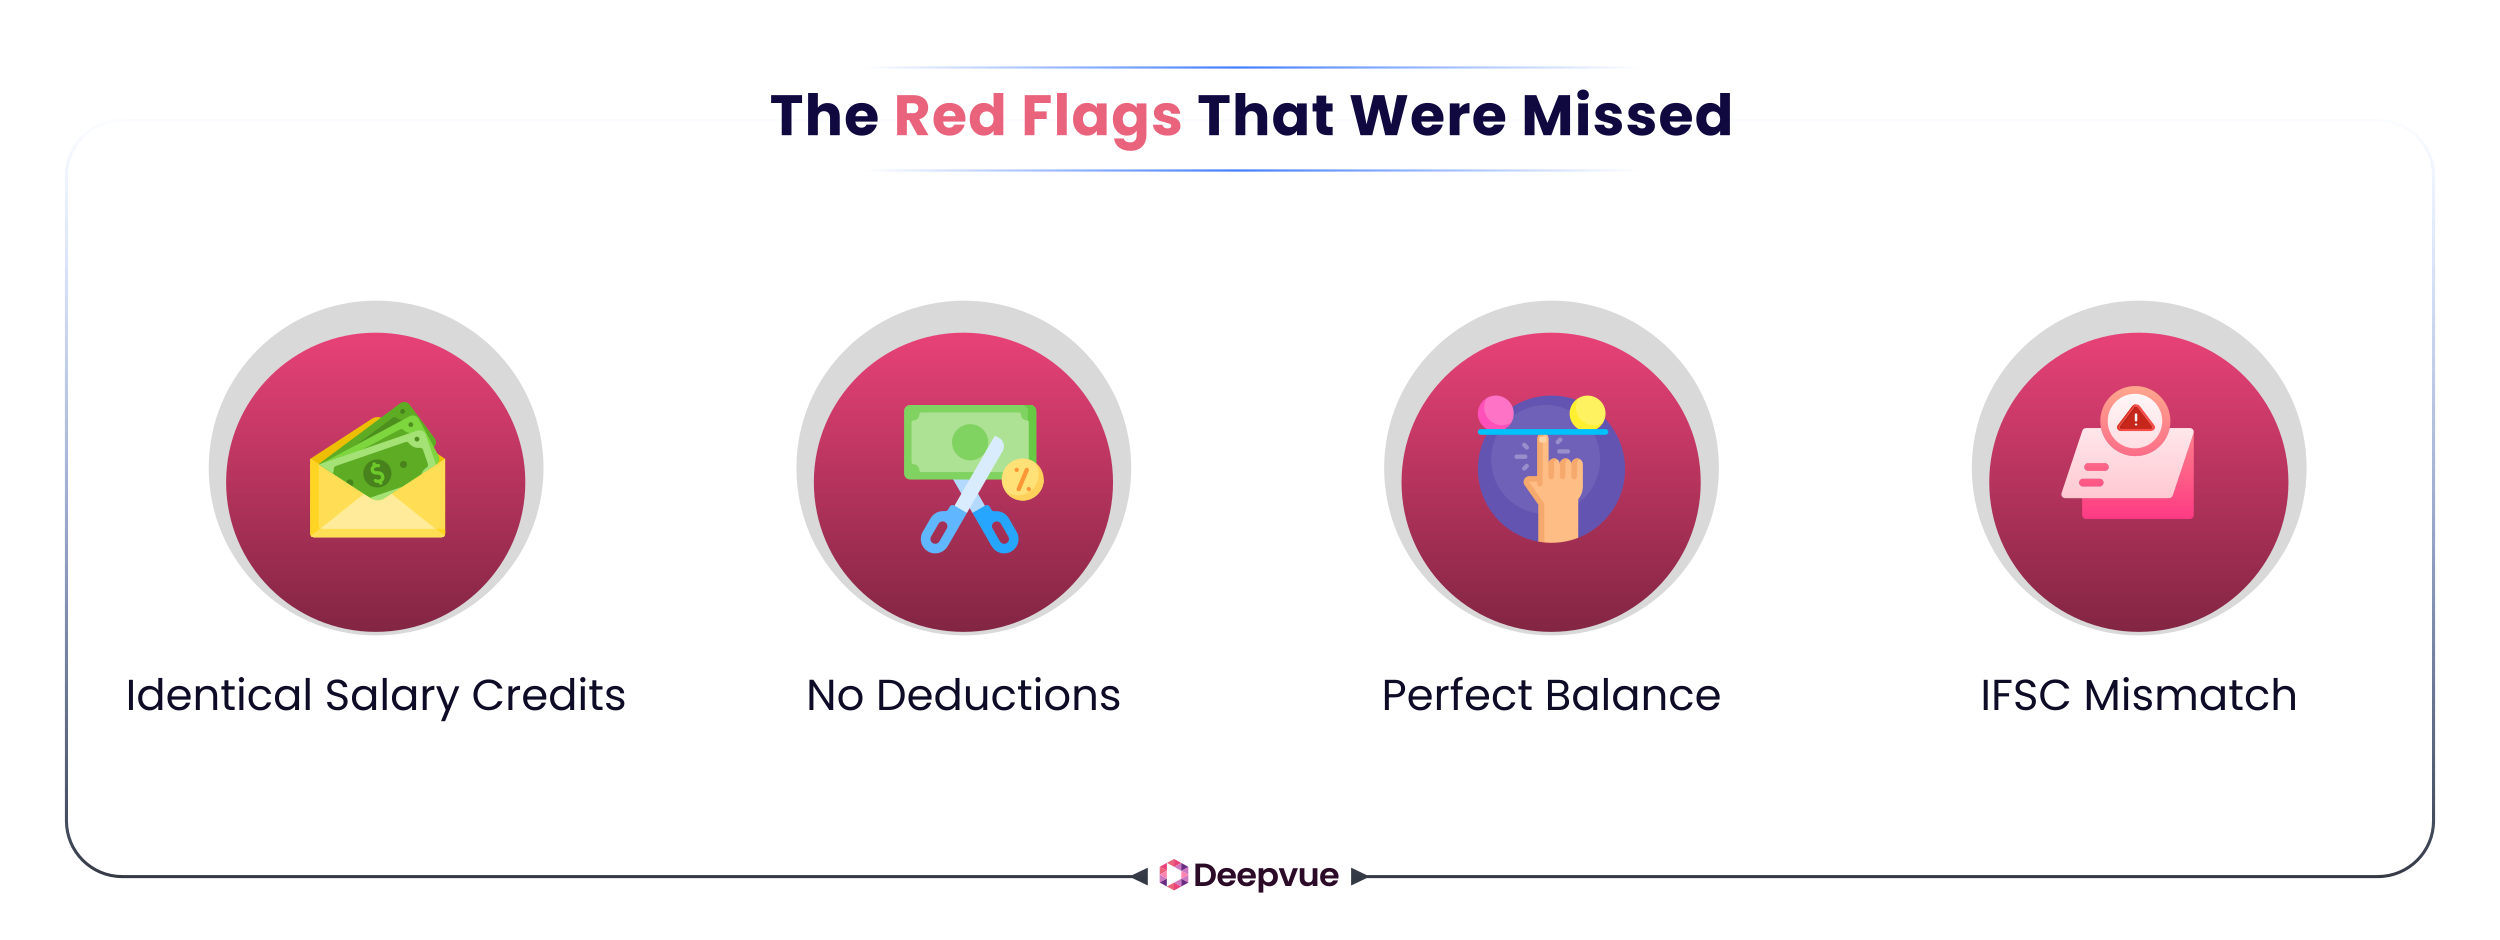 <svg width="790" height="297" viewBox="0 0 790 297" fill="none" xmlns="http://www.w3.org/2000/svg">
<rect width="790" height="297" rx="23.95" fill="white"/>
<path d="M431.841 277.489L426.951 279.823V274.177L431.841 276.511V277.489ZM357.823 276.511L362.712 274.177V279.823L357.823 277.489V276.511ZM769 259.398H768.511V55.602H769H769.489V259.398H769ZM751.398 38V38.489H38.602V38V37.511H751.398V38ZM21 55.602H21.489V259.398H21H20.511V55.602H21ZM431.352 277V276.511H751.398V277V277.489H431.352V277ZM38.602 277V276.511H358.312V277V277.489H38.602V277ZM38.602 38V38.489C29.151 38.489 21.489 46.151 21.489 55.602H21H20.511C20.511 45.611 28.611 37.511 38.602 37.511V38ZM769 55.602H768.511C768.511 46.151 760.849 38.489 751.398 38.489V38V37.511C761.389 37.511 769.489 45.611 769.489 55.602H769ZM769 259.398H769.489C769.489 269.389 761.389 277.489 751.398 277.489V277V276.511C760.849 276.511 768.511 268.849 768.511 259.398H769ZM21 259.398H21.489C21.489 268.849 29.151 276.511 38.602 276.511V277V277.489C28.611 277.489 20.511 269.389 20.511 259.398H21Z" fill="url(#paint0_linear_4410_3097)"/>
<g clip-path="url(#clip0_4410_3097)">
<path d="M368.734 272.67L371.001 271.434L370.994 273.921L368.734 272.67Z" fill="#EA637D"/>
<path d="M366.469 273.907L368.739 272.668L368.731 275.155L366.469 273.907Z" fill="#E84278"/>
<path d="M366.461 276.397L366.468 273.91L368.731 275.158L366.461 276.397Z" fill="#EA637D"/>
<path d="M373.278 272.684L373.27 275.171L371.008 273.923L373.278 272.684Z" fill="#CE78C2"/>
<path d="M371.007 271.434L373.27 272.682L371 273.921L371.007 271.434Z" fill="#E84278"/>
<path d="M375.528 273.934L375.52 276.421L373.258 275.17L375.528 273.934Z" fill="#CE78C2"/>
<path d="M373.265 272.684L375.528 273.935L373.258 275.171L373.265 272.684Z" fill="#6B2B80"/>
<path d="M375.52 276.418L375.513 278.902L373.25 277.654L375.52 276.418Z" fill="#CE78C2"/>
<path d="M373.257 277.656L375.52 278.904L373.25 280.143L373.257 277.656Z" fill="#6B2B80"/>
<path d="M370.978 281.378L368.719 280.13L370.985 278.891L370.978 281.378Z" fill="#EA637D"/>
<path d="M370.984 278.891L373.28 280.138L370.977 281.378L370.984 278.891Z" fill="#E84278"/>
<path d="M366.461 276.395L368.731 275.156L368.723 277.643L366.461 276.395Z" fill="#FF83B0"/>
<path d="M366.453 278.879L366.46 276.395L368.723 277.643L366.453 278.879Z" fill="#CE78C2"/>
<path d="M368.716 280.132L366.453 278.881L368.723 277.645L368.716 280.132Z" fill="#6B2B80"/>
<path d="M370.992 278.901L373.292 277.672L373.285 280.139L370.992 278.901Z" fill="#CE78C2"/>
<path d="M375.529 276.413L373.311 275.176L373.281 277.673L375.529 276.413Z" fill="#FF83B0"/>
<path d="M380.327 272.891C381.101 272.891 381.78 273.036 382.365 273.327C382.956 273.618 383.41 274.035 383.727 274.576C384.051 275.111 384.213 275.734 384.213 276.445C384.213 277.156 384.051 277.778 383.727 278.313C383.41 278.841 382.956 279.251 382.365 279.542C381.78 279.833 381.101 279.979 380.327 279.979H377.75V272.891H380.327ZM380.274 278.77C381.048 278.77 381.647 278.567 382.069 278.161C382.492 277.755 382.703 277.183 382.703 276.445C382.703 275.707 382.492 275.131 382.069 274.718C381.647 274.299 381.048 274.089 380.274 274.089H379.228V278.77H380.274Z" fill="#2B0B27"/>
<path d="M390.545 277.04C390.545 277.243 390.531 277.426 390.503 277.589H386.226C386.261 277.995 386.409 278.313 386.669 278.543C386.93 278.773 387.25 278.888 387.631 278.888C388.18 278.888 388.57 278.662 388.803 278.208H390.397C390.228 278.75 389.905 279.196 389.426 279.548C388.947 279.894 388.359 280.066 387.662 280.066C387.099 280.066 386.592 279.948 386.142 279.711C385.698 279.467 385.349 279.125 385.096 278.685C384.85 278.245 384.727 277.737 384.727 277.162C384.727 276.58 384.85 276.069 385.096 275.629C385.342 275.189 385.688 274.85 386.131 274.613C386.575 274.376 387.085 274.258 387.662 274.258C388.218 274.258 388.715 274.373 389.151 274.603C389.595 274.833 389.936 275.162 390.176 275.588C390.422 276.008 390.545 276.492 390.545 277.04ZM389.014 276.634C389.007 276.268 388.87 275.977 388.602 275.761C388.335 275.537 388.007 275.426 387.62 275.426C387.254 275.426 386.944 275.534 386.691 275.751C386.444 275.96 386.293 276.255 386.237 276.634H389.014Z" fill="#2B0B27"/>
<path d="M396.85 277.04C396.85 277.243 396.836 277.426 396.808 277.589H392.531C392.566 277.995 392.714 278.313 392.974 278.543C393.235 278.773 393.555 278.888 393.935 278.888C394.484 278.888 394.875 278.662 395.107 278.208H396.702C396.533 278.75 396.209 279.196 395.731 279.548C395.252 279.894 394.664 280.066 393.967 280.066C393.404 280.066 392.897 279.948 392.446 279.711C392.003 279.467 391.654 279.125 391.401 278.685C391.154 278.245 391.031 277.737 391.031 277.162C391.031 276.58 391.154 276.069 391.401 275.629C391.647 275.189 391.992 274.85 392.436 274.613C392.879 274.376 393.39 274.258 393.967 274.258C394.523 274.258 395.02 274.373 395.456 274.603C395.899 274.833 396.241 275.162 396.48 275.588C396.727 276.008 396.85 276.492 396.85 277.04ZM395.319 276.634C395.312 276.268 395.174 275.977 394.907 275.761C394.639 275.537 394.312 275.426 393.925 275.426C393.559 275.426 393.249 275.534 392.995 275.751C392.749 275.96 392.598 276.255 392.541 276.634H395.319Z" fill="#2B0B27"/>
<path d="M399.205 275.162C399.395 274.904 399.656 274.691 399.986 274.522C400.324 274.346 400.708 274.258 401.138 274.258C401.637 274.258 402.088 274.376 402.489 274.613C402.897 274.85 403.218 275.189 403.45 275.629C403.689 276.062 403.809 276.566 403.809 277.142C403.809 277.717 403.689 278.228 403.45 278.675C403.218 279.115 402.897 279.457 402.489 279.701C402.088 279.944 401.637 280.066 401.138 280.066C400.708 280.066 400.328 279.982 399.997 279.812C399.673 279.643 399.409 279.43 399.205 279.173V282.067H398.466H397.727V274.349H399.205V275.162ZM402.299 277.142C402.299 276.803 402.225 276.512 402.077 276.268C401.936 276.018 401.747 275.828 401.507 275.7C401.275 275.571 401.021 275.507 400.747 275.507C400.479 275.507 400.226 275.575 399.986 275.71C399.754 275.839 399.564 276.028 399.416 276.279C399.275 276.529 399.205 276.824 399.205 277.162C399.205 277.501 399.275 277.795 399.416 278.046C399.564 278.296 399.754 278.489 399.986 278.624C400.226 278.753 400.479 278.817 400.747 278.817C401.021 278.817 401.275 278.75 401.507 278.614C401.747 278.479 401.936 278.286 402.077 278.035C402.225 277.785 402.299 277.487 402.299 277.142Z" fill="#2B0B27"/>
<path d="M407.109 278.667L408.588 274.352H410.161L407.997 279.977H406.201L404.047 274.352H405.631L407.109 278.667Z" fill="#2B0B27"/>
<path d="M416.295 274.352V279.977H414.806V279.266C414.615 279.51 414.366 279.703 414.056 279.845C413.753 279.981 413.422 280.048 413.063 280.048C412.605 280.048 412.201 279.957 411.849 279.774C411.497 279.585 411.219 279.31 411.014 278.952C410.817 278.586 410.719 278.153 410.719 277.652V274.352H412.197V277.449C412.197 277.896 412.313 278.241 412.546 278.485C412.778 278.721 413.095 278.84 413.496 278.84C413.904 278.84 414.225 278.721 414.457 278.485C414.689 278.241 414.806 277.896 414.806 277.449V274.352H416.295Z" fill="#2B0B27"/>
<path d="M422.983 277.04C422.983 277.243 422.969 277.426 422.941 277.589H418.664C418.699 277.995 418.847 278.313 419.107 278.543C419.368 278.773 419.688 278.888 420.068 278.888C420.617 278.888 421.008 278.662 421.24 278.208H422.835C422.666 278.75 422.342 279.196 421.864 279.548C421.385 279.894 420.797 280.066 420.1 280.066C419.537 280.066 419.03 279.948 418.579 279.711C418.136 279.467 417.787 279.125 417.534 278.685C417.287 278.245 417.164 277.737 417.164 277.162C417.164 276.58 417.287 276.069 417.534 275.629C417.78 275.189 418.125 274.85 418.569 274.613C419.012 274.376 419.523 274.258 420.1 274.258C420.656 274.258 421.152 274.373 421.589 274.603C422.032 274.833 422.374 275.162 422.613 275.588C422.86 276.008 422.983 276.492 422.983 277.04ZM421.452 276.634C421.444 276.268 421.307 275.977 421.04 275.761C420.772 275.537 420.445 275.426 420.058 275.426C419.692 275.426 419.382 275.534 419.128 275.751C418.882 275.96 418.731 276.255 418.674 276.634H421.452Z" fill="#2B0B27"/>
</g>
<rect x="263.589" y="21.333" width="262.511" height="32.554" rx="7.566" stroke="url(#paint1_linear_4410_3097)" stroke-width="0.693"/>
<path d="M253.456 30.071V32.538H250.106V42.713H247.027V32.538H243.677V30.071H253.456ZM261.538 32.556C262.691 32.556 263.615 32.94 264.312 33.709C265.008 34.465 265.356 35.509 265.356 36.842V42.713H262.295V37.256C262.295 36.584 262.121 36.062 261.773 35.69C261.424 35.317 260.956 35.131 260.368 35.131C259.78 35.131 259.311 35.317 258.963 35.69C258.615 36.062 258.441 36.584 258.441 37.256V42.713H255.361V29.387H258.441V34.015C258.753 33.571 259.179 33.216 259.72 32.952C260.26 32.688 260.866 32.556 261.538 32.556ZM277.329 37.526C277.329 37.815 277.311 38.115 277.275 38.427H270.306C270.354 39.051 270.552 39.531 270.9 39.867C271.26 40.192 271.698 40.354 272.214 40.354C272.983 40.354 273.517 40.03 273.817 39.381H277.095C276.927 40.042 276.621 40.636 276.176 41.164C275.744 41.692 275.198 42.107 274.538 42.407C273.877 42.707 273.139 42.857 272.323 42.857C271.338 42.857 270.462 42.647 269.693 42.227C268.925 41.806 268.325 41.206 267.892 40.426C267.46 39.645 267.244 38.733 267.244 37.688C267.244 36.644 267.454 35.731 267.874 34.951C268.307 34.171 268.907 33.571 269.675 33.15C270.444 32.73 271.326 32.52 272.323 32.52C273.295 32.52 274.159 32.724 274.916 33.132C275.672 33.541 276.26 34.123 276.681 34.879C277.113 35.636 277.329 36.518 277.329 37.526ZM274.177 36.716C274.177 36.188 273.997 35.768 273.637 35.455C273.277 35.143 272.827 34.987 272.287 34.987C271.77 34.987 271.332 35.137 270.972 35.437C270.624 35.737 270.408 36.164 270.324 36.716H274.177ZM388.533 30.071V32.538H385.184V42.713H382.104V32.538H378.755V30.071H388.533ZM396.616 32.556C397.769 32.556 398.693 32.94 399.389 33.709C400.086 34.465 400.434 35.509 400.434 36.842V42.713H397.372V37.256C397.372 36.584 397.198 36.062 396.85 35.69C396.502 35.317 396.034 35.131 395.445 35.131C394.857 35.131 394.389 35.317 394.041 35.69C393.693 36.062 393.519 36.584 393.519 37.256V42.713H390.439V29.387H393.519V34.015C393.831 33.571 394.257 33.216 394.797 32.952C395.337 32.688 395.944 32.556 396.616 32.556ZM402.322 37.67C402.322 36.638 402.514 35.731 402.898 34.951C403.294 34.171 403.828 33.571 404.501 33.15C405.173 32.73 405.923 32.52 406.752 32.52C407.46 32.52 408.078 32.664 408.607 32.952C409.147 33.24 409.561 33.618 409.849 34.087V32.664H412.929V42.713H409.849V41.29C409.549 41.758 409.129 42.137 408.589 42.425C408.06 42.713 407.442 42.857 406.734 42.857C405.917 42.857 405.173 42.647 404.501 42.227C403.828 41.794 403.294 41.188 402.898 40.408C402.514 39.615 402.322 38.703 402.322 37.67ZM409.849 37.688C409.849 36.92 409.633 36.314 409.201 35.87C408.781 35.425 408.265 35.203 407.652 35.203C407.04 35.203 406.518 35.425 406.085 35.87C405.665 36.302 405.455 36.902 405.455 37.67C405.455 38.439 405.665 39.051 406.085 39.507C406.518 39.952 407.04 40.174 407.652 40.174C408.265 40.174 408.781 39.952 409.201 39.507C409.633 39.063 409.849 38.457 409.849 37.688ZM421.118 40.102V42.713H419.551C418.434 42.713 417.564 42.443 416.94 41.903C416.315 41.35 416.003 40.456 416.003 39.219V35.221H414.778V32.664H416.003V30.215H419.083V32.664H421.1V35.221H419.083V39.255C419.083 39.555 419.155 39.772 419.299 39.904C419.443 40.036 419.683 40.102 420.019 40.102H421.118ZM444.766 30.071L441.47 42.713H437.742L435.726 34.393L433.636 42.713H429.909L426.703 30.071H429.999L431.818 39.273L434.069 30.071H437.454L439.615 39.273L441.452 30.071H444.766ZM456.143 37.526C456.143 37.815 456.125 38.115 456.089 38.427H449.12C449.168 39.051 449.366 39.531 449.714 39.867C450.074 40.192 450.512 40.354 451.029 40.354C451.797 40.354 452.331 40.03 452.631 39.381H455.909C455.741 40.042 455.435 40.636 454.99 41.164C454.558 41.692 454.012 42.107 453.352 42.407C452.691 42.707 451.953 42.857 451.137 42.857C450.152 42.857 449.276 42.647 448.507 42.227C447.739 41.806 447.139 41.206 446.706 40.426C446.274 39.645 446.058 38.733 446.058 37.688C446.058 36.644 446.268 35.731 446.688 34.951C447.121 34.171 447.721 33.571 448.489 33.15C449.258 32.73 450.14 32.52 451.137 32.52C452.109 32.52 452.973 32.724 453.73 33.132C454.486 33.541 455.074 34.123 455.495 34.879C455.927 35.636 456.143 36.518 456.143 37.526ZM452.991 36.716C452.991 36.188 452.811 35.768 452.451 35.455C452.091 35.143 451.641 34.987 451.101 34.987C450.584 34.987 450.146 35.137 449.786 35.437C449.438 35.737 449.222 36.164 449.138 36.716H452.991ZM461.207 34.339C461.567 33.787 462.018 33.354 462.558 33.042C463.098 32.718 463.698 32.556 464.359 32.556V35.816H463.512C462.744 35.816 462.168 35.984 461.783 36.32C461.399 36.644 461.207 37.22 461.207 38.049V42.713H458.128V32.664H461.207V34.339ZM475.663 37.526C475.663 37.815 475.645 38.115 475.609 38.427H468.64C468.688 39.051 468.886 39.531 469.234 39.867C469.594 40.192 470.033 40.354 470.549 40.354C471.317 40.354 471.852 40.03 472.152 39.381H475.429C475.261 40.042 474.955 40.636 474.511 41.164C474.079 41.692 473.532 42.107 472.872 42.407C472.212 42.707 471.473 42.857 470.657 42.857C469.672 42.857 468.796 42.647 468.028 42.227C467.259 41.806 466.659 41.206 466.227 40.426C465.795 39.645 465.579 38.733 465.579 37.688C465.579 36.644 465.789 35.731 466.209 34.951C466.641 34.171 467.241 33.571 468.01 33.15C468.778 32.73 469.66 32.52 470.657 32.52C471.629 32.52 472.494 32.724 473.25 33.132C474.007 33.541 474.595 34.123 475.015 34.879C475.447 35.636 475.663 36.518 475.663 37.526ZM472.512 36.716C472.512 36.188 472.332 35.768 471.972 35.455C471.611 35.143 471.161 34.987 470.621 34.987C470.105 34.987 469.666 35.137 469.306 35.437C468.958 35.737 468.742 36.164 468.658 36.716H472.512ZM496.141 30.071V42.713H493.062V35.131L490.235 42.713H487.749L484.904 35.113V42.713H481.825V30.071H485.462L489.01 38.823L492.522 30.071H496.141ZM500.265 31.62C499.725 31.62 499.28 31.463 498.932 31.151C498.596 30.827 498.428 30.431 498.428 29.963C498.428 29.483 498.596 29.086 498.932 28.774C499.28 28.45 499.725 28.288 500.265 28.288C500.793 28.288 501.225 28.45 501.562 28.774C501.91 29.086 502.084 29.483 502.084 29.963C502.084 30.431 501.91 30.827 501.562 31.151C501.225 31.463 500.793 31.62 500.265 31.62ZM501.796 32.664V42.713H498.716V32.664H501.796ZM508.475 42.857C507.599 42.857 506.819 42.707 506.134 42.407C505.45 42.107 504.91 41.698 504.514 41.182C504.117 40.654 503.895 40.066 503.847 39.417H506.891C506.927 39.766 507.089 40.048 507.377 40.264C507.665 40.48 508.019 40.588 508.439 40.588C508.824 40.588 509.118 40.516 509.322 40.372C509.538 40.216 509.646 40.018 509.646 39.778C509.646 39.489 509.496 39.279 509.196 39.147C508.896 39.003 508.409 38.847 507.737 38.679C507.017 38.511 506.416 38.337 505.936 38.157C505.456 37.965 505.042 37.67 504.694 37.274C504.345 36.866 504.171 36.32 504.171 35.636C504.171 35.059 504.327 34.537 504.64 34.069C504.964 33.589 505.432 33.21 506.044 32.934C506.669 32.658 507.407 32.52 508.259 32.52C509.52 32.52 510.51 32.832 511.231 33.456C511.963 34.081 512.383 34.909 512.491 35.942H509.646C509.598 35.593 509.442 35.317 509.178 35.113C508.926 34.909 508.589 34.807 508.169 34.807C507.809 34.807 507.533 34.879 507.341 35.023C507.149 35.155 507.053 35.341 507.053 35.581C507.053 35.87 507.203 36.086 507.503 36.23C507.815 36.374 508.295 36.518 508.944 36.662C509.688 36.854 510.294 37.046 510.763 37.238C511.231 37.418 511.639 37.718 511.987 38.139C512.347 38.547 512.533 39.099 512.545 39.795C512.545 40.384 512.377 40.912 512.041 41.38C511.717 41.837 511.243 42.197 510.618 42.461C510.006 42.725 509.292 42.857 508.475 42.857ZM518.878 42.857C518.001 42.857 517.221 42.707 516.536 42.407C515.852 42.107 515.312 41.698 514.916 41.182C514.519 40.654 514.297 40.066 514.249 39.417H517.293C517.329 39.766 517.491 40.048 517.779 40.264C518.067 40.48 518.421 40.588 518.842 40.588C519.226 40.588 519.52 40.516 519.724 40.372C519.94 40.216 520.048 40.018 520.048 39.778C520.048 39.489 519.898 39.279 519.598 39.147C519.298 39.003 518.812 38.847 518.139 38.679C517.419 38.511 516.819 38.337 516.338 38.157C515.858 37.965 515.444 37.67 515.096 37.274C514.748 36.866 514.573 36.32 514.573 35.636C514.573 35.059 514.73 34.537 515.042 34.069C515.366 33.589 515.834 33.21 516.446 32.934C517.071 32.658 517.809 32.52 518.661 32.52C519.922 32.52 520.913 32.832 521.633 33.456C522.365 34.081 522.785 34.909 522.893 35.942H520.048C520 35.593 519.844 35.317 519.58 35.113C519.328 34.909 518.992 34.807 518.571 34.807C518.211 34.807 517.935 34.879 517.743 35.023C517.551 35.155 517.455 35.341 517.455 35.581C517.455 35.87 517.605 36.086 517.905 36.23C518.217 36.374 518.697 36.518 519.346 36.662C520.09 36.854 520.696 37.046 521.165 37.238C521.633 37.418 522.041 37.718 522.389 38.139C522.749 38.547 522.935 39.099 522.947 39.795C522.947 40.384 522.779 40.912 522.443 41.38C522.119 41.837 521.645 42.197 521.021 42.461C520.408 42.725 519.694 42.857 518.878 42.857ZM534.664 37.526C534.664 37.815 534.646 38.115 534.61 38.427H527.641C527.689 39.051 527.887 39.531 528.235 39.867C528.595 40.192 529.034 40.354 529.55 40.354C530.318 40.354 530.852 40.03 531.153 39.381H534.43C534.262 40.042 533.956 40.636 533.512 41.164C533.079 41.692 532.533 42.107 531.873 42.407C531.213 42.707 530.474 42.857 529.658 42.857C528.673 42.857 527.797 42.647 527.029 42.227C526.26 41.806 525.66 41.206 525.228 40.426C524.795 39.645 524.579 38.733 524.579 37.688C524.579 36.644 524.789 35.731 525.21 34.951C525.642 34.171 526.242 33.571 527.011 33.15C527.779 32.73 528.661 32.52 529.658 32.52C530.63 32.52 531.495 32.724 532.251 33.132C533.007 33.541 533.596 34.123 534.016 34.879C534.448 35.636 534.664 36.518 534.664 37.526ZM531.513 36.716C531.513 36.188 531.333 35.768 530.972 35.455C530.612 35.143 530.162 34.987 529.622 34.987C529.106 34.987 528.667 35.137 528.307 35.437C527.959 35.737 527.743 36.164 527.659 36.716H531.513ZM536.037 37.67C536.037 36.638 536.229 35.731 536.613 34.951C537.009 34.171 537.543 33.571 538.216 33.15C538.888 32.73 539.638 32.52 540.467 32.52C541.127 32.52 541.727 32.658 542.268 32.934C542.82 33.21 543.252 33.583 543.564 34.051V29.387H546.644V42.713H543.564V41.272C543.276 41.752 542.862 42.137 542.322 42.425C541.793 42.713 541.175 42.857 540.467 42.857C539.638 42.857 538.888 42.647 538.216 42.227C537.543 41.794 537.009 41.188 536.613 40.408C536.229 39.615 536.037 38.703 536.037 37.67ZM543.564 37.688C543.564 36.92 543.348 36.314 542.916 35.87C542.496 35.425 541.98 35.203 541.367 35.203C540.755 35.203 540.233 35.425 539.8 35.87C539.38 36.302 539.17 36.902 539.17 37.67C539.17 38.439 539.38 39.051 539.8 39.507C540.233 39.952 540.755 40.174 541.367 40.174C541.98 40.174 542.496 39.952 542.916 39.507C543.348 39.063 543.564 38.457 543.564 37.688Z" fill="#0F0940"/>
<path d="M289.937 42.713L287.308 37.941H286.57V42.713H283.49V30.071H288.659C289.655 30.071 290.502 30.245 291.198 30.593C291.906 30.941 292.434 31.422 292.783 32.034C293.131 32.634 293.305 33.306 293.305 34.051C293.305 34.891 293.065 35.642 292.585 36.302C292.116 36.962 291.42 37.43 290.496 37.706L293.413 42.713H289.937ZM286.57 35.761H288.479C289.043 35.761 289.463 35.623 289.739 35.347C290.027 35.071 290.171 34.681 290.171 34.177C290.171 33.697 290.027 33.318 289.739 33.042C289.463 32.766 289.043 32.628 288.479 32.628H286.57V35.761ZM305.071 37.526C305.071 37.815 305.053 38.115 305.017 38.427H298.047C298.095 39.051 298.293 39.531 298.642 39.867C299.002 40.192 299.44 40.354 299.956 40.354C300.725 40.354 301.259 40.03 301.559 39.381H304.837C304.669 40.042 304.362 40.636 303.918 41.164C303.486 41.692 302.94 42.107 302.279 42.407C301.619 42.707 300.881 42.857 300.064 42.857C299.08 42.857 298.203 42.647 297.435 42.227C296.667 41.806 296.066 41.206 295.634 40.426C295.202 39.645 294.986 38.733 294.986 37.688C294.986 36.644 295.196 35.731 295.616 34.951C296.048 34.171 296.649 33.571 297.417 33.15C298.185 32.73 299.068 32.52 300.064 32.52C301.037 32.52 301.901 32.724 302.658 33.132C303.414 33.541 304.002 34.123 304.422 34.879C304.855 35.636 305.071 36.518 305.071 37.526ZM301.919 36.716C301.919 36.188 301.739 35.768 301.379 35.455C301.019 35.143 300.569 34.987 300.028 34.987C299.512 34.987 299.074 35.137 298.714 35.437C298.365 35.737 298.149 36.164 298.065 36.716H301.919ZM306.443 37.67C306.443 36.638 306.635 35.731 307.019 34.951C307.416 34.171 307.95 33.571 308.622 33.15C309.295 32.73 310.045 32.52 310.873 32.52C311.534 32.52 312.134 32.658 312.674 32.934C313.226 33.21 313.659 33.583 313.971 34.051V29.387H317.05V42.713H313.971V41.272C313.683 41.752 313.268 42.137 312.728 42.425C312.2 42.713 311.582 42.857 310.873 42.857C310.045 42.857 309.295 42.647 308.622 42.227C307.95 41.794 307.416 41.188 307.019 40.408C306.635 39.615 306.443 38.703 306.443 37.67ZM313.971 37.688C313.971 36.92 313.755 36.314 313.322 35.87C312.902 35.425 312.386 35.203 311.774 35.203C311.161 35.203 310.639 35.425 310.207 35.87C309.787 36.302 309.577 36.902 309.577 37.67C309.577 38.439 309.787 39.051 310.207 39.507C310.639 39.952 311.161 40.174 311.774 40.174C312.386 40.174 312.902 39.952 313.322 39.507C313.755 39.063 313.971 38.457 313.971 37.688ZM332.045 30.071V32.538H326.894V35.203H330.748V37.598H326.894V42.713H323.815V30.071H332.045ZM337.103 29.387V42.713H334.023V29.387H337.103ZM339.082 37.67C339.082 36.638 339.275 35.731 339.659 34.951C340.055 34.171 340.589 33.571 341.262 33.15C341.934 32.73 342.684 32.52 343.513 32.52C344.221 32.52 344.839 32.664 345.367 32.952C345.908 33.24 346.322 33.618 346.61 34.087V32.664H349.69V42.713H346.61V41.29C346.31 41.758 345.89 42.137 345.349 42.425C344.821 42.713 344.203 42.857 343.495 42.857C342.678 42.857 341.934 42.647 341.262 42.227C340.589 41.794 340.055 41.188 339.659 40.408C339.275 39.615 339.082 38.703 339.082 37.67ZM346.61 37.688C346.61 36.92 346.394 36.314 345.962 35.87C345.542 35.425 345.025 35.203 344.413 35.203C343.801 35.203 343.278 35.425 342.846 35.87C342.426 36.302 342.216 36.902 342.216 37.67C342.216 38.439 342.426 39.051 342.846 39.507C343.278 39.952 343.801 40.174 344.413 40.174C345.025 40.174 345.542 39.952 345.962 39.507C346.394 39.063 346.61 38.457 346.61 37.688ZM356.095 32.52C356.804 32.52 357.422 32.664 357.95 32.952C358.491 33.24 358.905 33.618 359.193 34.087V32.664H362.272V42.695C362.272 43.619 362.086 44.454 361.714 45.198C361.354 45.954 360.796 46.555 360.039 46.999C359.295 47.443 358.365 47.665 357.248 47.665C355.759 47.665 354.553 47.311 353.628 46.603C352.704 45.906 352.176 44.958 352.043 43.757H355.087C355.183 44.142 355.411 44.442 355.771 44.658C356.131 44.886 356.576 45 357.104 45C357.74 45 358.244 44.814 358.617 44.442C359.001 44.081 359.193 43.499 359.193 42.695V41.272C358.893 41.74 358.479 42.125 357.95 42.425C357.422 42.713 356.804 42.857 356.095 42.857C355.267 42.857 354.517 42.647 353.844 42.227C353.172 41.794 352.638 41.188 352.242 40.408C351.857 39.615 351.665 38.703 351.665 37.67C351.665 36.638 351.857 35.731 352.242 34.951C352.638 34.171 353.172 33.571 353.844 33.15C354.517 32.73 355.267 32.52 356.095 32.52ZM359.193 37.688C359.193 36.92 358.977 36.314 358.545 35.87C358.124 35.425 357.608 35.203 356.996 35.203C356.384 35.203 355.861 35.425 355.429 35.87C355.009 36.302 354.799 36.902 354.799 37.67C354.799 38.439 355.009 39.051 355.429 39.507C355.861 39.952 356.384 40.174 356.996 40.174C357.608 40.174 358.124 39.952 358.545 39.507C358.977 39.063 359.193 38.457 359.193 37.688ZM368.948 42.857C368.072 42.857 367.292 42.707 366.607 42.407C365.923 42.107 365.383 41.698 364.987 41.182C364.59 40.654 364.368 40.066 364.32 39.417H367.364C367.4 39.766 367.562 40.048 367.85 40.264C368.138 40.48 368.492 40.588 368.912 40.588C369.297 40.588 369.591 40.516 369.795 40.372C370.011 40.216 370.119 40.018 370.119 39.778C370.119 39.489 369.969 39.279 369.669 39.147C369.369 39.003 368.882 38.847 368.21 38.679C367.49 38.511 366.889 38.337 366.409 38.157C365.929 37.965 365.515 37.67 365.167 37.274C364.818 36.866 364.644 36.32 364.644 35.636C364.644 35.059 364.8 34.537 365.113 34.069C365.437 33.589 365.905 33.21 366.517 32.934C367.142 32.658 367.88 32.52 368.732 32.52C369.993 32.52 370.983 32.832 371.704 33.456C372.436 34.081 372.856 34.909 372.964 35.942H370.119C370.071 35.593 369.915 35.317 369.651 35.113C369.399 34.909 369.062 34.807 368.642 34.807C368.282 34.807 368.006 34.879 367.814 35.023C367.622 35.155 367.526 35.341 367.526 35.581C367.526 35.87 367.676 36.086 367.976 36.23C368.288 36.374 368.768 36.518 369.417 36.662C370.161 36.854 370.767 37.046 371.236 37.238C371.704 37.418 372.112 37.718 372.46 38.139C372.82 38.547 373.006 39.099 373.018 39.795C373.018 40.384 372.85 40.912 372.514 41.38C372.19 41.837 371.716 42.197 371.091 42.461C370.479 42.725 369.765 42.857 368.948 42.857Z" fill="#EA637D"/>
<circle cx="118.854" cy="147.901" r="52.901" fill="#D9D9D9"/>
<g filter="url(#filter0_d_4410_3097)">
<circle cx="118.726" cy="147.898" r="47.273" fill="url(#paint2_linear_4410_3097)"/>
</g>
<g clip-path="url(#clip1_4410_3097)">
<path d="M121.282 132.362C120.116 131.603 118.611 131.603 117.445 132.362C117.433 132.37 98.107 144.952 98.095 144.96L98.07 144.977V168.687C98.07 169.259 98.537 169.73 99.115 169.73H139.612C140.185 169.73 140.658 169.261 140.658 168.687V144.977C136.618 142.346 150.835 151.603 121.282 132.362Z" fill="#EEBF00"/>
<path d="M140.658 144.977V168.687C140.658 169.261 140.185 169.73 139.612 169.73H99.115C98.537 169.73 98.07 169.259 98.07 168.687V144.977C99.733 146.058 116.413 156.904 117.278 157.465C118.546 158.29 120.182 158.29 121.451 157.465C122.27 156.933 140.231 145.254 140.658 144.977Z" fill="#FFDE55"/>
<path d="M140.41 169.361C140.379 169.398 140.345 169.433 140.309 169.465C140.217 169.546 140.114 169.611 140 169.656C139.865 169.701 139.728 169.73 139.615 169.73H99.118C99.083 169.73 99.047 169.728 99.009 169.724C98.99 169.722 98.971 169.72 98.953 169.717C98.939 169.715 98.926 169.713 98.912 169.71C98.712 169.669 98.532 169.572 98.391 169.434C98.371 169.416 98.353 169.397 98.336 169.377L98.599 169.164L115.06 156.022C115.287 156.17 114.237 155.487 117.28 157.466C118.549 158.291 120.185 158.291 121.454 157.466C124.527 155.468 123.467 156.157 123.696 156.008L140.229 169.208L140.41 169.361Z" fill="#FFEB99"/>
<path d="M136.929 141.386C131.611 145.356 126.211 149.386 116.268 156.808C115.982 156.624 104.281 149.015 102.713 147.995H102.712C102.369 147.772 101.391 147.137 100.688 146.679L126.497 127.414C127.42 126.726 128.725 126.915 129.413 127.837C137.924 139.237 137.383 138.507 137.45 138.615C138.015 139.518 137.809 140.725 136.929 141.386Z" fill="#5EAC24"/>
<path d="M127.232 130.788C127.658 130.788 128.003 130.443 128.003 130.017C128.003 129.591 127.658 129.246 127.232 129.246C126.806 129.246 126.461 129.591 126.461 130.017C126.461 130.443 126.806 130.788 127.232 130.788Z" fill="#47821C"/>
<path d="M132.868 137.671C131.979 138.682 131.729 140.104 132.173 141.341C132.314 141.745 132.166 142.181 131.833 142.43C130.615 143.339 121.338 150.262 119.589 151.568C119.589 151.569 119.588 151.569 119.588 151.569C113.242 156.304 124.159 148.156 114.292 155.521C113.106 154.75 105.103 149.546 105.096 149.542C105.415 148.723 105.435 147.803 105.132 146.958C104.991 146.563 105.135 146.12 105.471 145.869C113.572 139.824 112.325 140.754 112.458 140.655L124.049 132.004C124.386 131.753 124.851 131.74 125.19 131.988C126.268 132.778 127.694 132.922 128.907 132.365C129.324 132.172 129.818 132.296 130.094 132.664C130.258 132.884 129.305 131.608 132.918 136.448C133.193 136.815 133.17 137.324 132.868 137.671Z" fill="#4E901E"/>
<path d="M137.727 146.866C127.613 152.305 131.796 150.055 117.633 157.671C117.368 157.536 103.039 148.208 102.714 147.997H102.714C102.674 147.971 100.979 146.87 100.945 146.847C123.293 134.832 114.075 139.787 129.467 131.511C130.481 130.966 131.743 131.345 132.289 132.359C139.051 144.933 138.608 144.104 138.65 144.202C139.094 145.219 138.65 146.38 137.727 146.866Z" fill="#7ED63E"/>
<path d="M129.81 134.96C130.236 134.96 130.581 134.615 130.581 134.189C130.581 133.763 130.236 133.418 129.81 133.418C129.384 133.418 129.039 133.763 129.039 134.189C129.039 134.615 129.384 134.96 129.81 134.96Z" fill="#4E901E"/>
<path d="M134.251 142.592C133.197 143.491 132.772 144.861 133.023 146.119C133.104 146.532 132.897 146.948 132.527 147.147L122.683 152.44H122.682C122.376 152.604 123.787 151.845 119.696 154.045C119.696 154.045 119.696 154.045 119.696 154.045C119.454 154.175 120.865 153.417 115.493 156.305C113.867 155.256 105.313 149.686 105.297 149.676C105.536 149.024 105.58 148.326 105.451 147.693C105.369 147.281 105.577 146.865 105.947 146.665L114.687 141.966L126.364 135.688C126.734 135.488 127.195 135.545 127.495 135.84C128.449 136.786 129.846 137.13 131.115 136.76C131.556 136.632 132.027 136.826 132.246 137.231C135.105 142.549 134.353 141.149 134.482 141.39C134.699 141.794 134.602 142.294 134.251 142.592Z" fill="#5EAC24"/>
<path d="M134.509 137.352C134.212 136.488 133.405 135.945 132.539 135.945C132.117 135.945 131.825 136.076 131.772 136.09C131.308 136.25 100.89 146.709 100.797 146.751C100.91 146.824 101.65 147.306 102.711 147.995H102.712C104.005 148.836 117.297 157.48 117.307 157.485C118.546 158.277 120.17 158.298 121.451 157.466C121.929 157.155 137.402 147.094 137.777 146.85C136.135 142.079 136.23 142.354 134.509 137.352Z" fill="#A4E276"/>
<path d="M131.771 139.534C132.197 139.534 132.542 139.189 132.542 138.763C132.542 138.337 132.197 137.992 131.771 137.992C131.345 137.992 131 138.337 131 138.763C131 139.189 131.345 139.534 131.771 139.534Z" fill="#4E901E"/>
<path d="M135.219 146.62C133.403 141.338 133.813 142.531 133.684 142.155C133.534 141.721 133.101 141.452 132.644 141.509C131.301 141.67 129.994 141.081 129.22 140.015C128.973 139.675 128.527 139.546 128.129 139.682L106.126 147.25C105.805 147.36 105.566 147.627 105.493 147.948C105.423 148.24 105.565 148.749 105.227 149.629C105.322 149.693 116.084 156.686 116.985 157.274C117.66 157.042 127.015 153.825 127.092 153.798C136.347 147.78 131.231 151.108 133.179 149.841C133.439 148.995 134.007 148.245 134.798 147.77C135.192 147.533 135.369 147.054 135.219 146.62Z" fill="#5EAC24"/>
<path d="M119.245 154.068C121.702 154.068 123.693 152.077 123.693 149.62C123.693 147.163 121.702 145.172 119.245 145.172C116.788 145.172 114.797 147.163 114.797 149.62C114.797 152.077 116.788 154.068 119.245 154.068Z" fill="#47821C"/>
<path d="M119.475 148.9L119.475 148.899C118.83 148.868 118.369 148.955 118.209 148.489C118.069 148.082 118.347 147.855 118.754 147.715C119.338 147.514 119.547 147.737 119.815 147.644C120.128 147.537 120.188 147.168 120.111 146.944C119.953 146.484 119.262 146.542 118.802 146.637L118.732 146.433C118.634 146.147 118.32 145.994 118.034 146.092C117.747 146.191 117.594 146.504 117.693 146.791L117.785 147.059C117.159 147.498 116.954 148.141 117.208 148.88C117.572 149.939 118.431 149.963 119.121 149.982C119.775 150.001 120.17 150.012 120.362 150.57C120.519 151.026 120.349 151.332 119.841 151.506C119.04 151.782 118.872 151.196 118.458 151.339C118.184 151.433 118.071 151.794 118.156 152.042C118.283 152.413 118.887 152.715 119.693 152.607L119.762 152.807C119.86 153.093 120.174 153.247 120.46 153.148C120.747 153.049 120.9 152.736 120.801 152.449L120.728 152.238C121.429 151.79 121.661 151.045 121.363 150.179C120.962 149.015 120.07 148.92 119.475 148.9Z" fill="#6DC82A"/>
<path d="M111.209 153.516C110.644 153.149 110.062 152.77 109.469 152.385C109.685 151.27 111.252 151.155 111.624 152.236C111.789 152.72 111.606 153.238 111.209 153.516Z" fill="#47821C"/>
<path d="M127.494 147.898C128.112 147.898 128.613 147.397 128.613 146.779C128.613 146.161 128.112 145.66 127.494 145.66C126.876 145.66 126.375 146.161 126.375 146.779C126.375 147.397 126.876 147.898 127.494 147.898Z" fill="#47821C"/>
<path d="M133.181 149.844C133.16 149.909 133.141 149.977 133.124 150.044L132.586 150.229C132.785 150.1 132.984 149.972 133.181 149.844Z" fill="#FFDE55"/>
<path d="M139.867 144.465C139.869 144.466 139.871 144.467 139.872 144.468H139.871C139.87 144.467 139.868 144.466 139.867 144.465Z" fill="#EEBF00"/>
<path d="M139.875 144.465C139.879 144.467 139.884 144.47 139.888 144.474C139.887 144.473 139.886 144.472 139.885 144.472C139.883 144.47 139.882 144.469 139.881 144.469C139.879 144.467 139.877 144.466 139.875 144.465Z" fill="#EEBF00"/>
<path d="M139.891 144.477C139.892 144.478 139.894 144.479 139.895 144.48C139.894 144.48 139.893 144.479 139.891 144.478V144.477Z" fill="#EEBF00"/>
<path d="M139.906 144.484C139.91 144.487 139.914 144.49 139.918 144.492C139.918 144.492 139.918 144.492 139.917 144.492C139.912 144.489 139.909 144.487 139.906 144.484Z" fill="#EEBF00"/>
<path d="M139.914 144.492C139.921 144.496 139.927 144.5 139.933 144.504C139.928 144.501 139.923 144.498 139.918 144.496C139.917 144.494 139.915 144.493 139.914 144.492Z" fill="#EEBF00"/>
<path d="M140.445 144.84C140.45 144.843 140.456 144.847 140.461 144.851C140.457 144.849 140.454 144.847 140.45 144.844C140.449 144.842 140.447 144.841 140.445 144.84Z" fill="#EEBF00"/>
<path d="M140.658 167.14V168.687C140.658 169.26 140.185 169.729 139.612 169.729H99.115C98.537 169.729 98.07 169.259 98.07 168.687V144.977C98.413 145.199 99.395 145.838 100.746 146.716V166.097C100.746 166.67 101.213 167.14 101.791 167.14H140.658V167.14Z" fill="#FFD422"/>
<path d="M139.867 144.465C139.869 144.466 139.871 144.467 139.872 144.468H139.871C139.87 144.467 139.868 144.466 139.867 144.465Z" fill="#EEBF00"/>
<path d="M139.875 144.465C139.879 144.467 139.884 144.47 139.888 144.474C139.887 144.473 139.886 144.472 139.885 144.472C139.883 144.47 139.882 144.469 139.881 144.469C139.879 144.467 139.877 144.466 139.875 144.465Z" fill="#EEBF00"/>
<path d="M139.891 144.477C139.892 144.478 139.894 144.479 139.895 144.48C139.894 144.48 139.893 144.479 139.891 144.478V144.477Z" fill="#EEBF00"/>
<path d="M139.906 144.484C139.91 144.487 139.914 144.49 139.918 144.492C139.918 144.492 139.918 144.492 139.917 144.492C139.912 144.489 139.909 144.487 139.906 144.484Z" fill="#EEBF00"/>
<path d="M139.914 144.492C139.921 144.496 139.927 144.5 139.933 144.504C139.928 144.501 139.923 144.498 139.918 144.496C139.917 144.494 139.915 144.493 139.914 144.492Z" fill="#EEBF00"/>
<path d="M140.445 144.84C140.45 144.843 140.456 144.847 140.461 144.851C140.457 144.849 140.454 144.847 140.45 144.844C140.449 144.842 140.447 144.841 140.445 144.84Z" fill="#EEBF00"/>
<path d="M140.229 169.209L137.64 167.142H101.794C101.613 167.142 101.442 167.096 101.294 167.016L98.6 169.166L98.336 169.379C98.438 169.491 98.555 169.581 98.698 169.643C98.715 169.65 98.733 169.658 98.751 169.664C98.774 169.679 98.949 169.732 99.119 169.732H139.615C139.63 169.732 139.644 169.732 139.658 169.73C139.671 169.729 139.684 169.729 139.697 169.727C139.788 169.719 139.888 169.695 139.988 169.662C139.997 169.659 140.006 169.656 140.016 169.651C140.019 169.65 140.023 169.649 140.027 169.647C140.04 169.641 140.054 169.635 140.067 169.628C140.08 169.622 140.092 169.616 140.104 169.61C140.203 169.557 140.293 169.489 140.37 169.408C140.384 169.393 140.397 169.378 140.411 169.362L140.229 169.209Z" fill="#FFEB99"/>
<path d="M140.411 169.362C140.219 169.587 139.935 169.732 139.615 169.732H99.119C98.936 169.732 98.768 169.676 98.751 169.664C98.629 169.624 98.472 169.528 98.336 169.378C100.565 167.597 101.142 167.136 101.266 167.038V167.037C101.267 167.036 101.274 167.031 101.279 167.028C101.28 167.026 101.281 167.025 101.282 167.024C101.283 167.023 101.285 167.022 101.287 167.021L101.291 167.017C101.292 167.017 101.293 167.017 101.293 167.016C101.442 167.096 101.613 167.142 101.794 167.142H137.64C138.182 167.577 136.225 166.009 140.411 169.362Z" fill="#FFDE55"/>
</g>
<path d="M42.002 214.813V224.367H40.755V214.813H42.002ZM43.662 220.584C43.662 219.816 43.817 219.145 44.128 218.569C44.439 217.984 44.864 217.532 45.403 217.212C45.951 216.892 46.563 216.732 47.24 216.732C47.824 216.732 48.368 216.869 48.871 217.144C49.373 217.409 49.757 217.76 50.022 218.199V214.224H51.283V224.367H50.022V222.955C49.775 223.403 49.41 223.773 48.926 224.066C48.441 224.349 47.875 224.491 47.226 224.491C46.559 224.491 45.951 224.326 45.403 223.997C44.864 223.668 44.439 223.207 44.128 222.613C43.817 222.019 43.662 221.342 43.662 220.584ZM50.022 220.598C50.022 220.031 49.908 219.538 49.679 219.117C49.451 218.697 49.14 218.377 48.747 218.158C48.364 217.929 47.939 217.815 47.473 217.815C47.007 217.815 46.582 217.925 46.198 218.144C45.814 218.363 45.508 218.683 45.279 219.104C45.051 219.524 44.937 220.017 44.937 220.584C44.937 221.16 45.051 221.662 45.279 222.092C45.508 222.512 45.814 222.837 46.198 223.065C46.582 223.284 47.007 223.394 47.473 223.394C47.939 223.394 48.364 223.284 48.747 223.065C49.14 222.837 49.451 222.512 49.679 222.092C49.908 221.662 50.022 221.164 50.022 220.598ZM60.245 220.324C60.245 220.561 60.231 220.812 60.204 221.077H54.2C54.245 221.818 54.497 222.398 54.954 222.818C55.42 223.229 55.982 223.435 56.64 223.435C57.179 223.435 57.627 223.312 57.983 223.065C58.349 222.809 58.604 222.471 58.751 222.051H60.094C59.893 222.773 59.491 223.362 58.888 223.819C58.285 224.267 57.535 224.491 56.64 224.491C55.927 224.491 55.287 224.331 54.721 224.011C54.163 223.691 53.725 223.239 53.405 222.654C53.085 222.06 52.925 221.374 52.925 220.598C52.925 219.821 53.08 219.14 53.391 218.555C53.702 217.971 54.136 217.523 54.693 217.212C55.26 216.892 55.909 216.732 56.64 216.732C57.352 216.732 57.983 216.888 58.531 217.198C59.08 217.509 59.5 217.939 59.792 218.487C60.094 219.026 60.245 219.638 60.245 220.324ZM58.956 220.063C58.956 219.588 58.851 219.181 58.641 218.843C58.431 218.496 58.143 218.236 57.777 218.062C57.421 217.879 57.023 217.788 56.585 217.788C55.954 217.788 55.415 217.989 54.967 218.391C54.529 218.793 54.278 219.35 54.214 220.063H58.956ZM65.551 216.719C66.465 216.719 67.205 216.997 67.772 217.555C68.338 218.103 68.621 218.898 68.621 219.94V224.367H67.388V220.118C67.388 219.369 67.2 218.798 66.826 218.405C66.451 218.002 65.939 217.801 65.29 217.801C64.633 217.801 64.107 218.007 63.714 218.418C63.33 218.829 63.139 219.428 63.139 220.214V224.367H61.891V216.856H63.139V217.925C63.385 217.541 63.719 217.244 64.139 217.034C64.569 216.824 65.039 216.719 65.551 216.719ZM72.18 217.884V222.311C72.18 222.677 72.258 222.937 72.413 223.092C72.569 223.239 72.838 223.312 73.222 223.312H74.141V224.367H73.016C72.322 224.367 71.801 224.207 71.454 223.887C71.107 223.568 70.933 223.042 70.933 222.311V217.884H69.96V216.856H70.933V214.964H72.18V216.856H74.141V217.884H72.18ZM76.296 215.636C76.058 215.636 75.858 215.553 75.693 215.389C75.528 215.225 75.446 215.023 75.446 214.786C75.446 214.548 75.528 214.347 75.693 214.183C75.858 214.018 76.058 213.936 76.296 213.936C76.525 213.936 76.716 214.018 76.872 214.183C77.036 214.347 77.118 214.548 77.118 214.786C77.118 215.023 77.036 215.225 76.872 215.389C76.716 215.553 76.525 215.636 76.296 215.636ZM76.899 216.856V224.367H75.652V216.856H76.899ZM78.559 220.598C78.559 219.821 78.714 219.145 79.025 218.569C79.336 217.984 79.765 217.532 80.314 217.212C80.871 216.892 81.506 216.732 82.219 216.732C83.142 216.732 83.9 216.956 84.494 217.404C85.097 217.852 85.495 218.473 85.687 219.268H84.344C84.216 218.811 83.964 218.45 83.59 218.185C83.224 217.92 82.767 217.788 82.219 217.788C81.506 217.788 80.93 218.034 80.492 218.528C80.053 219.012 79.834 219.702 79.834 220.598C79.834 221.502 80.053 222.201 80.492 222.695C80.93 223.188 81.506 223.435 82.219 223.435C82.767 223.435 83.224 223.307 83.59 223.051C83.955 222.795 84.206 222.43 84.344 221.955H85.687C85.486 222.722 85.084 223.339 84.481 223.805C83.877 224.262 83.124 224.491 82.219 224.491C81.506 224.491 80.871 224.331 80.314 224.011C79.765 223.691 79.336 223.239 79.025 222.654C78.714 222.069 78.559 221.384 78.559 220.598ZM86.885 220.584C86.885 219.816 87.04 219.145 87.351 218.569C87.662 217.984 88.087 217.532 88.626 217.212C89.174 216.892 89.782 216.732 90.449 216.732C91.107 216.732 91.678 216.874 92.162 217.157C92.647 217.441 93.008 217.797 93.245 218.226V216.856H94.506V224.367H93.245V222.969C92.999 223.408 92.628 223.773 92.135 224.066C91.651 224.349 91.084 224.491 90.435 224.491C89.768 224.491 89.165 224.326 88.626 223.997C88.087 223.668 87.662 223.207 87.351 222.613C87.04 222.019 86.885 221.342 86.885 220.584ZM93.245 220.598C93.245 220.031 93.131 219.538 92.903 219.117C92.674 218.697 92.363 218.377 91.97 218.158C91.587 217.929 91.162 217.815 90.696 217.815C90.23 217.815 89.805 217.925 89.421 218.144C89.037 218.363 88.731 218.683 88.502 219.104C88.274 219.524 88.16 220.017 88.16 220.584C88.16 221.16 88.274 221.662 88.502 222.092C88.731 222.512 89.037 222.837 89.421 223.065C89.805 223.284 90.23 223.394 90.696 223.394C91.162 223.394 91.587 223.284 91.97 223.065C92.363 222.837 92.674 222.512 92.903 222.092C93.131 221.662 93.245 221.164 93.245 220.598ZM97.862 214.224V224.367H96.614V214.224H97.862ZM106.671 224.463C106.041 224.463 105.474 224.353 104.971 224.134C104.478 223.906 104.09 223.595 103.806 223.202C103.523 222.8 103.377 222.339 103.368 221.818H104.697C104.743 222.265 104.926 222.645 105.246 222.955C105.574 223.257 106.05 223.408 106.671 223.408C107.265 223.408 107.731 223.261 108.069 222.969C108.416 222.667 108.59 222.284 108.59 221.818C108.59 221.452 108.49 221.155 108.289 220.927C108.087 220.698 107.836 220.525 107.535 220.406C107.233 220.287 106.826 220.159 106.315 220.022C105.684 219.858 105.177 219.693 104.793 219.529C104.419 219.364 104.094 219.108 103.82 218.761C103.555 218.405 103.422 217.929 103.422 217.335C103.422 216.815 103.555 216.353 103.82 215.951C104.085 215.549 104.455 215.238 104.93 215.019C105.415 214.8 105.967 214.69 106.589 214.69C107.484 214.69 108.215 214.914 108.782 215.362C109.358 215.809 109.682 216.403 109.755 217.144H108.384C108.339 216.778 108.147 216.458 107.809 216.184C107.471 215.901 107.023 215.759 106.465 215.759C105.945 215.759 105.52 215.896 105.191 216.17C104.862 216.435 104.697 216.81 104.697 217.294C104.697 217.642 104.793 217.925 104.985 218.144C105.186 218.363 105.428 218.533 105.712 218.651C106.004 218.761 106.411 218.889 106.931 219.035C107.562 219.209 108.069 219.382 108.453 219.556C108.837 219.72 109.166 219.981 109.44 220.337C109.714 220.685 109.851 221.16 109.851 221.763C109.851 222.229 109.728 222.667 109.481 223.079C109.234 223.49 108.869 223.823 108.384 224.079C107.9 224.335 107.329 224.463 106.671 224.463ZM111.221 220.584C111.221 219.816 111.376 219.145 111.687 218.569C111.997 217.984 112.422 217.532 112.961 217.212C113.51 216.892 114.117 216.732 114.785 216.732C115.442 216.732 116.014 216.874 116.498 217.157C116.982 217.441 117.343 217.797 117.581 218.226V216.856H118.842V224.367H117.581V222.969C117.334 223.408 116.964 223.773 116.471 224.066C115.986 224.349 115.42 224.491 114.771 224.491C114.104 224.491 113.501 224.326 112.961 223.997C112.422 223.668 111.997 223.207 111.687 222.613C111.376 222.019 111.221 221.342 111.221 220.584ZM117.581 220.598C117.581 220.031 117.467 219.538 117.238 219.117C117.01 218.697 116.699 218.377 116.306 218.158C115.922 217.929 115.497 217.815 115.031 217.815C114.565 217.815 114.14 217.925 113.756 218.144C113.373 218.363 113.067 218.683 112.838 219.104C112.61 219.524 112.495 220.017 112.495 220.584C112.495 221.16 112.61 221.662 112.838 222.092C113.067 222.512 113.373 222.837 113.756 223.065C114.14 223.284 114.565 223.394 115.031 223.394C115.497 223.394 115.922 223.284 116.306 223.065C116.699 222.837 117.01 222.512 117.238 222.092C117.467 221.662 117.581 221.164 117.581 220.598ZM122.197 214.224V224.367H120.95V214.224H122.197ZM123.857 220.584C123.857 219.816 124.012 219.145 124.323 218.569C124.634 217.984 125.059 217.532 125.598 217.212C126.146 216.892 126.754 216.732 127.421 216.732C128.079 216.732 128.65 216.874 129.134 217.157C129.619 217.441 129.979 217.797 130.217 218.226V216.856H131.478V224.367H130.217V222.969C129.97 223.408 129.6 223.773 129.107 224.066C128.622 224.349 128.056 224.491 127.407 224.491C126.74 224.491 126.137 224.326 125.598 223.997C125.059 223.668 124.634 223.207 124.323 222.613C124.012 222.019 123.857 221.342 123.857 220.584ZM130.217 220.598C130.217 220.031 130.103 219.538 129.874 219.117C129.646 218.697 129.335 218.377 128.942 218.158C128.559 217.929 128.134 217.815 127.668 217.815C127.201 217.815 126.777 217.925 126.393 218.144C126.009 218.363 125.703 218.683 125.474 219.104C125.246 219.524 125.132 220.017 125.132 220.584C125.132 221.16 125.246 221.662 125.474 222.092C125.703 222.512 126.009 222.837 126.393 223.065C126.777 223.284 127.201 223.394 127.668 223.394C128.134 223.394 128.559 223.284 128.942 223.065C129.335 222.837 129.646 222.512 129.874 222.092C130.103 221.662 130.217 221.164 130.217 220.598ZM134.833 218.076C135.053 217.646 135.363 217.313 135.765 217.075C136.177 216.837 136.675 216.719 137.26 216.719V218.007H136.931C135.532 218.007 134.833 218.766 134.833 220.282V224.367H133.586V216.856H134.833V218.076ZM145.169 216.856L140.646 227.904H139.357L140.838 224.285L137.808 216.856H139.193L141.551 222.942L143.881 216.856H145.169ZM149.611 219.583C149.611 218.651 149.822 217.815 150.242 217.075C150.662 216.326 151.233 215.741 151.955 215.32C152.686 214.9 153.495 214.69 154.382 214.69C155.423 214.69 156.333 214.941 157.109 215.444C157.886 215.946 158.453 216.659 158.809 217.582H157.315C157.05 217.006 156.666 216.563 156.163 216.253C155.67 215.942 155.076 215.787 154.382 215.787C153.714 215.787 153.116 215.942 152.586 216.253C152.056 216.563 151.64 217.006 151.339 217.582C151.037 218.149 150.886 218.816 150.886 219.583C150.886 220.342 151.037 221.009 151.339 221.585C151.64 222.151 152.056 222.59 152.586 222.901C153.116 223.211 153.714 223.367 154.382 223.367C155.076 223.367 155.67 223.216 156.163 222.914C156.666 222.604 157.05 222.16 157.315 221.585H158.809C158.453 222.498 157.886 223.207 157.109 223.709C156.333 224.203 155.423 224.449 154.382 224.449C153.495 224.449 152.686 224.244 151.955 223.833C151.233 223.412 150.662 222.832 150.242 222.092C149.822 221.352 149.611 220.515 149.611 219.583ZM161.913 218.076C162.132 217.646 162.443 217.313 162.845 217.075C163.256 216.837 163.754 216.719 164.339 216.719V218.007H164.01C162.612 218.007 161.913 218.766 161.913 220.282V224.367H160.666V216.856H161.913V218.076ZM172.633 220.324C172.633 220.561 172.619 220.812 172.592 221.077H166.588C166.634 221.818 166.885 222.398 167.342 222.818C167.808 223.229 168.37 223.435 169.028 223.435C169.567 223.435 170.015 223.312 170.371 223.065C170.737 222.809 170.992 222.471 171.139 222.051H172.482C172.281 222.773 171.879 223.362 171.276 223.819C170.673 224.267 169.923 224.491 169.028 224.491C168.315 224.491 167.675 224.331 167.109 224.011C166.551 223.691 166.113 223.239 165.793 222.654C165.473 222.06 165.313 221.374 165.313 220.598C165.313 219.821 165.468 219.14 165.779 218.555C166.09 217.971 166.524 217.523 167.081 217.212C167.648 216.892 168.297 216.732 169.028 216.732C169.741 216.732 170.371 216.888 170.919 217.198C171.468 217.509 171.888 217.939 172.18 218.487C172.482 219.026 172.633 219.638 172.633 220.324ZM171.344 220.063C171.344 219.588 171.239 219.181 171.029 218.843C170.819 218.496 170.531 218.236 170.165 218.062C169.809 217.879 169.412 217.788 168.973 217.788C168.342 217.788 167.803 217.989 167.355 218.391C166.917 218.793 166.666 219.35 166.602 220.063H171.344ZM173.813 220.584C173.813 219.816 173.968 219.145 174.279 218.569C174.59 217.984 175.015 217.532 175.554 217.212C176.102 216.892 176.714 216.732 177.391 216.732C177.976 216.732 178.519 216.869 179.022 217.144C179.524 217.409 179.908 217.76 180.173 218.199V214.224H181.434V224.367H180.173V222.955C179.927 223.403 179.561 223.773 179.077 224.066C178.592 224.349 178.026 224.491 177.377 224.491C176.71 224.491 176.102 224.326 175.554 223.997C175.015 223.668 174.59 223.207 174.279 222.613C173.968 222.019 173.813 221.342 173.813 220.584ZM180.173 220.598C180.173 220.031 180.059 219.538 179.831 219.117C179.602 218.697 179.291 218.377 178.898 218.158C178.515 217.929 178.09 217.815 177.624 217.815C177.158 217.815 176.733 217.925 176.349 218.144C175.965 218.363 175.659 218.683 175.431 219.104C175.202 219.524 175.088 220.017 175.088 220.584C175.088 221.16 175.202 221.662 175.431 222.092C175.659 222.512 175.965 222.837 176.349 223.065C176.733 223.284 177.158 223.394 177.624 223.394C178.09 223.394 178.515 223.284 178.898 223.065C179.291 222.837 179.602 222.512 179.831 222.092C180.059 221.662 180.173 221.164 180.173 220.598ZM184.186 215.636C183.949 215.636 183.748 215.553 183.583 215.389C183.419 215.225 183.337 215.023 183.337 214.786C183.337 214.548 183.419 214.347 183.583 214.183C183.748 214.018 183.949 213.936 184.186 213.936C184.415 213.936 184.607 214.018 184.762 214.183C184.927 214.347 185.009 214.548 185.009 214.786C185.009 215.023 184.927 215.225 184.762 215.389C184.607 215.553 184.415 215.636 184.186 215.636ZM184.79 216.856V224.367H183.542V216.856H184.79ZM188.437 217.884V222.311C188.437 222.677 188.515 222.937 188.67 223.092C188.825 223.239 189.095 223.312 189.479 223.312H190.397V224.367H189.273C188.579 224.367 188.058 224.207 187.71 223.887C187.363 223.568 187.19 223.042 187.19 222.311V217.884H186.216V216.856H187.19V214.964H188.437V216.856H190.397V217.884H188.437ZM194.568 224.491C193.992 224.491 193.476 224.395 193.019 224.203C192.562 224.002 192.201 223.728 191.936 223.38C191.671 223.024 191.525 222.617 191.497 222.16H192.786C192.822 222.535 192.996 222.841 193.307 223.079C193.626 223.316 194.042 223.435 194.554 223.435C195.029 223.435 195.404 223.33 195.678 223.12C195.952 222.91 196.089 222.645 196.089 222.325C196.089 221.996 195.943 221.754 195.65 221.598C195.358 221.434 194.906 221.274 194.293 221.119C193.736 220.972 193.279 220.826 192.923 220.68C192.575 220.525 192.274 220.301 192.018 220.008C191.771 219.707 191.648 219.314 191.648 218.829C191.648 218.446 191.762 218.094 191.991 217.774C192.219 217.454 192.544 217.203 192.964 217.02C193.384 216.828 193.864 216.732 194.403 216.732C195.235 216.732 195.906 216.942 196.418 217.363C196.93 217.783 197.204 218.359 197.241 219.09H195.993C195.966 218.697 195.806 218.382 195.513 218.144C195.23 217.907 194.846 217.788 194.362 217.788C193.914 217.788 193.558 217.884 193.293 218.076C193.028 218.267 192.895 218.519 192.895 218.829C192.895 219.076 192.973 219.282 193.128 219.446C193.293 219.602 193.494 219.73 193.731 219.83C193.978 219.921 194.316 220.027 194.746 220.145C195.285 220.292 195.724 220.438 196.062 220.584C196.4 220.721 196.688 220.931 196.925 221.215C197.172 221.498 197.3 221.868 197.309 222.325C197.309 222.736 197.195 223.106 196.966 223.435C196.738 223.764 196.414 224.025 195.993 224.216C195.582 224.399 195.107 224.491 194.568 224.491Z" fill="#0E0B27"/>
<circle cx="304.565" cy="147.901" r="52.901" fill="#D9D9D9"/>
<g filter="url(#filter1_d_4410_3097)">
<circle cx="304.445" cy="147.898" r="47.273" fill="url(#paint3_linear_4410_3097)"/>
</g>
<g clip-path="url(#clip2_4410_3097)">
<path d="M311.242 159.807L309.797 161.848L307.296 162.085L296.001 142.522C295.162 141.069 295.66 139.211 297.113 138.373L298.428 137.613L311.242 159.807Z" fill="#B3DAFE"/>
<path d="M314.786 161.52L314.116 161.531C313.771 161.537 313.451 161.355 313.278 161.057L312.703 160.061C312.441 159.607 311.861 159.451 311.407 159.713L307.297 162.086L313.371 172.607C314.63 174.786 317.416 175.533 319.595 174.275C321.774 173.017 322.521 170.231 321.262 168.052L318.806 163.797C317.979 162.364 316.44 161.493 314.786 161.52ZM318.632 169.57C319.063 170.316 318.787 171.28 318.013 171.679C317.285 172.055 316.387 171.756 315.978 171.047L313.668 167.047C313.249 166.321 313.498 165.392 314.224 164.973C314.95 164.553 315.879 164.802 316.299 165.529L318.632 169.57Z" fill="#26A6FE"/>
<path d="M325.551 151.523H287.586C286.537 151.523 285.688 150.673 285.688 149.625V129.883C285.688 128.834 286.537 127.984 287.586 127.984H325.551C326.6 127.984 327.45 128.834 327.45 129.883V149.625C327.45 150.673 326.6 151.523 325.551 151.523Z" fill="#80D261"/>
<path d="M325.556 127.984H322.898C323.947 127.984 324.797 128.834 324.797 129.883V149.625C324.797 150.673 323.947 151.523 322.898 151.523H325.556C326.604 151.523 327.454 150.673 327.454 149.625V129.883C327.454 128.834 326.604 127.984 325.556 127.984Z" fill="#68CA44"/>
<path d="M324.413 132.804C323.431 132.804 322.633 132.005 322.633 131.023C322.633 130.643 322.325 130.336 321.946 130.336H291.194C290.814 130.336 290.507 130.643 290.507 131.023C290.507 132.005 289.708 132.804 288.726 132.804C288.347 132.804 288.039 133.111 288.039 133.49V146.019C288.039 146.399 288.347 146.706 288.726 146.706C289.708 146.706 290.507 147.505 290.507 148.487C290.507 148.866 290.814 149.174 291.194 149.174H321.946C322.325 149.174 322.633 148.866 322.633 148.487C322.633 147.505 323.431 146.706 324.413 146.706C324.793 146.706 325.1 146.399 325.1 146.019V133.49C325.1 133.111 324.793 132.804 324.413 132.804Z" fill="#ADE194"/>
<path d="M306.571 145.473C309.729 145.473 312.289 142.913 312.289 139.754C312.289 136.596 309.729 134.035 306.571 134.035C303.412 134.035 300.852 136.596 300.852 139.754C300.852 142.913 303.412 145.473 306.571 145.473Z" fill="#80D261"/>
<path d="M301.602 159.805L303.023 162.083H305.547L316.842 142.52C317.68 141.067 317.183 139.209 315.73 138.371L314.891 137.886C314.628 137.734 314.292 137.824 314.14 138.087L301.602 159.805Z" fill="#D8ECFE"/>
<path d="M294.044 163.793L291.588 168.048C290.33 170.227 291.076 173.013 293.255 174.271C295.434 175.529 298.221 174.783 299.479 172.604L305.553 162.082L301.443 159.709C300.989 159.447 300.409 159.603 300.147 160.057L299.572 161.053C299.399 161.351 299.079 161.533 298.734 161.527L298.065 161.516C296.41 161.489 294.871 162.361 294.044 163.793ZM296.552 165.525C296.971 164.798 297.9 164.549 298.626 164.969C299.352 165.388 299.601 166.317 299.182 167.043L296.872 171.043C296.463 171.753 295.565 172.051 294.837 171.676C294.064 171.276 293.787 170.312 294.218 169.566L296.552 165.525Z" fill="#60B7FF"/>
<path d="M328.571 148.486L327.617 146.69L326.996 146.084C325.917 145.325 324.603 144.879 323.183 144.879C319.514 144.879 316.539 147.853 316.539 151.523C316.539 155.192 319.514 158.167 323.183 158.167C326.852 158.167 329.827 155.192 329.827 151.523H328.571V148.486Z" fill="#FFE177"/>
<path d="M326.995 146.086C327.753 147.166 328.2 148.48 328.2 149.899C328.2 153.569 325.225 156.543 321.556 156.543C320.136 156.543 318.822 156.097 317.742 155.338C318.944 157.05 320.931 158.169 323.181 158.169C326.851 158.169 329.825 155.194 329.825 151.525C329.825 149.275 328.706 147.288 326.995 146.086Z" fill="#FFD15B"/>
<path d="M321.913 155.249C321.825 155.249 321.735 155.232 321.648 155.196C321.298 155.049 321.133 154.646 321.28 154.296L323.83 148.222C323.977 147.872 324.379 147.708 324.729 147.854C325.079 148.001 325.243 148.404 325.097 148.754L322.547 154.828C322.437 155.091 322.182 155.249 321.913 155.249Z" fill="#FE9738"/>
<path d="M325.101 155.249C325.48 155.249 325.788 154.941 325.788 154.562C325.788 154.183 325.48 153.875 325.101 153.875C324.722 153.875 324.414 154.183 324.414 154.562C324.414 154.941 324.722 155.249 325.101 155.249Z" fill="#FE9738"/>
<path d="M321.273 149.175C321.652 149.175 321.96 148.867 321.96 148.488C321.96 148.108 321.652 147.801 321.273 147.801C320.894 147.801 320.586 148.108 320.586 148.488C320.586 148.867 320.894 149.175 321.273 149.175Z" fill="#FE9738"/>
</g>
<path d="M263.299 224.367H262.052L257.035 216.76V224.367H255.788V214.8H257.035L262.052 222.393V214.8H263.299V224.367ZM268.701 224.491C267.998 224.491 267.358 224.331 266.782 224.011C266.216 223.691 265.768 223.239 265.439 222.654C265.119 222.06 264.959 221.374 264.959 220.598C264.959 219.83 265.124 219.154 265.453 218.569C265.791 217.975 266.248 217.523 266.824 217.212C267.399 216.892 268.043 216.732 268.756 216.732C269.469 216.732 270.113 216.892 270.689 217.212C271.265 217.523 271.717 217.971 272.046 218.555C272.384 219.14 272.553 219.821 272.553 220.598C272.553 221.374 272.38 222.06 272.032 222.654C271.694 223.239 271.233 223.691 270.648 224.011C270.063 224.331 269.414 224.491 268.701 224.491ZM268.701 223.394C269.149 223.394 269.57 223.289 269.962 223.079C270.355 222.869 270.671 222.553 270.908 222.133C271.155 221.713 271.278 221.201 271.278 220.598C271.278 219.995 271.16 219.483 270.922 219.063C270.684 218.642 270.374 218.331 269.99 218.13C269.606 217.92 269.19 217.815 268.743 217.815C268.286 217.815 267.865 217.92 267.481 218.13C267.107 218.331 266.805 218.642 266.577 219.063C266.348 219.483 266.234 219.995 266.234 220.598C266.234 221.21 266.344 221.726 266.563 222.147C266.792 222.567 267.093 222.882 267.468 223.092C267.842 223.293 268.254 223.394 268.701 223.394ZM280.822 214.813C281.864 214.813 282.764 215.01 283.522 215.403C284.29 215.787 284.875 216.339 285.277 217.061C285.688 217.783 285.894 218.633 285.894 219.611C285.894 220.589 285.688 221.438 285.277 222.16C284.875 222.873 284.29 223.421 283.522 223.805C282.764 224.18 281.864 224.367 280.822 224.367H277.848V214.813H280.822ZM280.822 223.339C282.056 223.339 282.997 223.015 283.646 222.366C284.294 221.708 284.619 220.79 284.619 219.611C284.619 218.423 284.29 217.495 283.632 216.828C282.983 216.161 282.046 215.828 280.822 215.828H279.095V223.339H280.822ZM294.393 220.324C294.393 220.561 294.379 220.812 294.351 221.077H288.348C288.393 221.818 288.645 222.398 289.102 222.818C289.568 223.229 290.13 223.435 290.788 223.435C291.327 223.435 291.774 223.312 292.131 223.065C292.496 222.809 292.752 222.471 292.898 222.051H294.242C294.041 222.773 293.639 223.362 293.035 223.819C292.432 224.267 291.683 224.491 290.788 224.491C290.075 224.491 289.435 224.331 288.869 224.011C288.311 223.691 287.872 223.239 287.553 222.654C287.233 222.06 287.073 221.374 287.073 220.598C287.073 219.821 287.228 219.14 287.539 218.555C287.85 217.971 288.284 217.523 288.841 217.212C289.408 216.892 290.056 216.732 290.788 216.732C291.5 216.732 292.131 216.888 292.679 217.198C293.227 217.509 293.648 217.939 293.94 218.487C294.242 219.026 294.393 219.638 294.393 220.324ZM293.104 220.063C293.104 219.588 292.999 219.181 292.789 218.843C292.579 218.496 292.291 218.236 291.925 218.062C291.569 217.879 291.171 217.788 290.733 217.788C290.102 217.788 289.563 217.989 289.115 218.391C288.677 218.793 288.425 219.35 288.361 220.063H293.104ZM295.573 220.584C295.573 219.816 295.728 219.145 296.039 218.569C296.35 217.984 296.775 217.532 297.314 217.212C297.862 216.892 298.474 216.732 299.15 216.732C299.735 216.732 300.279 216.869 300.782 217.144C301.284 217.409 301.668 217.76 301.933 218.199V214.224H303.194V224.367H301.933V222.955C301.686 223.403 301.321 223.773 300.836 224.066C300.352 224.349 299.786 224.491 299.137 224.491C298.47 224.491 297.862 224.326 297.314 223.997C296.775 223.668 296.35 223.207 296.039 222.613C295.728 222.019 295.573 221.342 295.573 220.584ZM301.933 220.598C301.933 220.031 301.819 219.538 301.59 219.117C301.362 218.697 301.051 218.377 300.658 218.158C300.274 217.929 299.85 217.815 299.384 217.815C298.917 217.815 298.493 217.925 298.109 218.144C297.725 218.363 297.419 218.683 297.19 219.104C296.962 219.524 296.848 220.017 296.848 220.584C296.848 221.16 296.962 221.662 297.19 222.092C297.419 222.512 297.725 222.837 298.109 223.065C298.493 223.284 298.917 223.394 299.384 223.394C299.85 223.394 300.274 223.284 300.658 223.065C301.051 222.837 301.362 222.512 301.59 222.092C301.819 221.662 301.933 221.164 301.933 220.598ZM311.964 216.856V224.367H310.716V223.257C310.479 223.641 310.145 223.942 309.716 224.162C309.295 224.372 308.829 224.477 308.318 224.477C307.733 224.477 307.207 224.358 306.741 224.12C306.275 223.874 305.905 223.508 305.631 223.024C305.366 222.54 305.233 221.95 305.233 221.256V216.856H306.467V221.091C306.467 221.831 306.654 222.402 307.029 222.805C307.404 223.198 307.916 223.394 308.564 223.394C309.231 223.394 309.757 223.188 310.141 222.777C310.524 222.366 310.716 221.767 310.716 220.982V216.856H311.964ZM313.604 220.598C313.604 219.821 313.759 219.145 314.07 218.569C314.38 217.984 314.81 217.532 315.358 217.212C315.916 216.892 316.551 216.732 317.264 216.732C318.186 216.732 318.945 216.956 319.539 217.404C320.142 217.852 320.54 218.473 320.731 219.268H319.388C319.26 218.811 319.009 218.45 318.634 218.185C318.269 217.92 317.812 217.788 317.264 217.788C316.551 217.788 315.975 218.034 315.536 218.528C315.098 219.012 314.879 219.702 314.879 220.598C314.879 221.502 315.098 222.201 315.536 222.695C315.975 223.188 316.551 223.435 317.264 223.435C317.812 223.435 318.269 223.307 318.634 223.051C319 222.795 319.251 222.43 319.388 221.955H320.731C320.53 222.722 320.128 223.339 319.525 223.805C318.922 224.262 318.168 224.491 317.264 224.491C316.551 224.491 315.916 224.331 315.358 224.011C314.81 223.691 314.38 223.239 314.07 222.654C313.759 222.069 313.604 221.384 313.604 220.598ZM323.917 217.884V222.311C323.917 222.677 323.995 222.937 324.15 223.092C324.306 223.239 324.575 223.312 324.959 223.312H325.877V224.367H324.753C324.059 224.367 323.538 224.207 323.191 223.887C322.844 223.568 322.67 223.042 322.67 222.311V217.884H321.697V216.856H322.67V214.964H323.917V216.856H325.877V217.884H323.917ZM328.033 215.636C327.795 215.636 327.594 215.553 327.43 215.389C327.265 215.225 327.183 215.023 327.183 214.786C327.183 214.548 327.265 214.347 327.43 214.183C327.594 214.018 327.795 213.936 328.033 213.936C328.261 213.936 328.453 214.018 328.609 214.183C328.773 214.347 328.855 214.548 328.855 214.786C328.855 215.023 328.773 215.225 328.609 215.389C328.453 215.553 328.261 215.636 328.033 215.636ZM328.636 216.856V224.367H327.389V216.856H328.636ZM334.038 224.491C333.334 224.491 332.695 224.331 332.119 224.011C331.552 223.691 331.105 223.239 330.776 222.654C330.456 222.06 330.296 221.374 330.296 220.598C330.296 219.83 330.46 219.154 330.789 218.569C331.128 217.975 331.584 217.523 332.16 217.212C332.736 216.892 333.38 216.732 334.093 216.732C334.806 216.732 335.45 216.892 336.026 217.212C336.601 217.523 337.054 217.971 337.383 218.555C337.721 219.14 337.89 219.821 337.89 220.598C337.89 221.374 337.716 222.06 337.369 222.654C337.031 223.239 336.569 223.691 335.984 224.011C335.4 224.331 334.751 224.491 334.038 224.491ZM334.038 223.394C334.486 223.394 334.906 223.289 335.299 223.079C335.692 222.869 336.007 222.553 336.245 222.133C336.492 221.713 336.615 221.201 336.615 220.598C336.615 219.995 336.496 219.483 336.259 219.063C336.021 218.642 335.71 218.331 335.326 218.13C334.943 217.92 334.527 217.815 334.079 217.815C333.622 217.815 333.202 217.92 332.818 218.13C332.443 218.331 332.142 218.642 331.913 219.063C331.685 219.483 331.571 219.995 331.571 220.598C331.571 221.21 331.68 221.726 331.9 222.147C332.128 222.567 332.43 222.882 332.804 223.092C333.179 223.293 333.59 223.394 334.038 223.394ZM343.19 216.719C344.103 216.719 344.844 216.997 345.41 217.555C345.977 218.103 346.26 218.898 346.26 219.94V224.367H345.026V220.118C345.026 219.369 344.839 218.798 344.464 218.405C344.09 218.002 343.578 217.801 342.929 217.801C342.271 217.801 341.746 218.007 341.353 218.418C340.969 218.829 340.777 219.428 340.777 220.214V224.367H339.53V216.856H340.777V217.925C341.024 217.541 341.357 217.244 341.778 217.034C342.207 216.824 342.678 216.719 343.19 216.719ZM350.957 224.491C350.381 224.491 349.865 224.395 349.408 224.203C348.951 224.002 348.59 223.728 348.325 223.38C348.06 223.024 347.914 222.617 347.886 222.16H349.175C349.211 222.535 349.385 222.841 349.696 223.079C350.015 223.316 350.431 223.435 350.943 223.435C351.418 223.435 351.793 223.33 352.067 223.12C352.341 222.91 352.478 222.645 352.478 222.325C352.478 221.996 352.332 221.754 352.04 221.598C351.747 221.434 351.295 221.274 350.683 221.119C350.125 220.972 349.668 220.826 349.312 220.68C348.965 220.525 348.663 220.301 348.407 220.008C348.16 219.707 348.037 219.314 348.037 218.829C348.037 218.446 348.151 218.094 348.38 217.774C348.608 217.454 348.933 217.203 349.353 217.02C349.773 216.828 350.253 216.732 350.792 216.732C351.624 216.732 352.295 216.942 352.807 217.363C353.319 217.783 353.593 218.359 353.63 219.09H352.382C352.355 218.697 352.195 218.382 351.903 218.144C351.619 217.907 351.235 217.788 350.751 217.788C350.303 217.788 349.947 217.884 349.682 218.076C349.417 218.267 349.284 218.519 349.284 218.829C349.284 219.076 349.362 219.282 349.517 219.446C349.682 219.602 349.883 219.73 350.121 219.83C350.367 219.921 350.705 220.027 351.135 220.145C351.674 220.292 352.113 220.438 352.451 220.584C352.789 220.721 353.077 220.931 353.314 221.215C353.561 221.498 353.689 221.868 353.698 222.325C353.698 222.736 353.584 223.106 353.355 223.435C353.127 223.764 352.803 224.025 352.382 224.216C351.971 224.399 351.496 224.491 350.957 224.491Z" fill="#0E0B27"/>
<circle cx="490.283" cy="147.901" r="52.901" fill="#D9D9D9"/>
<g filter="url(#filter2_d_4410_3097)">
<circle cx="490.156" cy="147.898" r="47.273" fill="url(#paint4_linear_4410_3097)"/>
</g>
<g clip-path="url(#clip3_4410_3097)">
<path d="M513.523 148.262C513.523 158.124 507.386 166.552 498.723 169.937C498.452 170.042 498.179 169.278 497.904 169.374C495.51 170.206 493.154 170.675 490.476 170.675C489.343 170.675 488.229 170.594 487.139 170.437C486.86 170.397 486.368 171.201 486.093 171.151C475.235 169.186 467 159.686 467 148.262C467 135.415 477.415 125 490.262 125C503.109 125 513.523 135.415 513.523 148.262Z" fill="#6354B2"/>
<path d="M505.636 145.193C505.636 154.701 497.928 162.409 488.419 162.409C478.911 162.409 471.203 154.701 471.203 145.193C471.203 135.685 478.911 127.977 488.419 127.977C497.928 127.977 505.636 135.685 505.636 145.193Z" fill="#6E61B7"/>
<path d="M482.064 144.996H479.184C478.858 144.996 478.594 144.691 478.594 144.314C478.594 143.938 478.858 143.633 479.184 143.633H482.064C482.39 143.633 482.654 143.938 482.654 144.314C482.654 144.691 482.39 144.996 482.064 144.996ZM482.052 146.7L481.131 147.621C480.9 147.851 480.929 148.254 481.195 148.52C481.462 148.786 481.864 148.815 482.095 148.585L483.016 147.664C483.246 147.433 483.217 147.031 482.951 146.764C482.685 146.498 482.282 146.469 482.052 146.7ZM482.052 141.928C482.282 142.159 482.685 142.13 482.951 141.864C483.217 141.598 483.246 141.195 483.016 140.965L482.095 140.044C481.864 139.813 481.462 139.842 481.195 140.108C480.929 140.374 480.9 140.777 481.131 141.008L482.052 141.928ZM492.072 142.641C492.072 142.265 492.337 141.959 492.662 141.959H495.542C495.868 141.959 496.133 142.265 496.133 142.641C496.133 143.017 495.868 143.322 495.542 143.322H492.662C492.337 143.322 492.072 143.017 492.072 142.641ZM493.596 139.334C493.826 139.104 493.797 138.701 493.531 138.435C493.265 138.169 492.862 138.14 492.632 138.37L491.711 139.291C491.48 139.522 491.509 139.924 491.775 140.191C492.042 140.457 492.444 140.486 492.675 140.255L493.596 139.334Z" fill="#988FCC"/>
<path d="M498.721 169.937C496.098 170.961 493.244 171.523 490.259 171.523C489.517 171.523 488.783 171.489 488.058 171.421C487.926 171.408 487.795 170.663 487.663 170.649C487.658 170.648 487.653 170.648 487.647 170.647C486.938 170.567 486.397 169.974 486.376 169.26L486.429 159.051L482.593 153.623C482.012 152.804 482.205 151.67 483.024 151.089C483.343 150.862 483.711 150.753 484.075 150.754L486.391 150.506V138.667C486.391 137.663 486.54 136.812 487.544 136.812C488.548 136.812 489.361 137.626 489.361 138.63V146.177C489.583 145.424 490.28 144.874 491.105 144.874C492.108 144.874 492.922 145.688 492.922 146.692C492.922 145.688 493.736 144.874 494.739 144.874C495.743 144.874 496.556 145.688 496.557 146.691C496.557 145.688 497.37 144.874 498.374 144.874C499.378 144.874 500.191 145.688 500.191 146.692V153.625C500.191 155.202 499.64 156.651 498.721 157.789V169.937Z" fill="#FFBD86"/>
<path d="M499.246 145.097C498.683 145.405 498.301 146.004 498.301 146.692V150.624C498.301 151.106 497.91 151.496 497.429 151.496C496.948 151.496 496.557 151.106 496.557 150.624V146.692C496.557 145.688 497.371 144.874 498.375 144.874C498.691 144.874 498.988 144.955 499.246 145.097ZM494.74 144.874C493.736 144.874 492.923 145.688 492.923 146.692V150.624C492.923 151.106 493.313 151.496 493.794 151.496C494.276 151.496 494.666 151.106 494.666 150.624V146.692C494.666 146.004 495.048 145.405 495.612 145.097C495.353 144.955 495.056 144.874 494.74 144.874ZM491.105 144.874C490.102 144.874 489.288 145.688 489.288 146.692V150.624C489.288 151.106 489.678 151.496 490.16 151.496C490.641 151.496 491.031 151.106 491.031 150.624V146.692C491.031 146.004 491.414 145.405 491.977 145.097C491.718 144.955 491.421 144.874 491.105 144.874ZM488.417 137.035C488.158 136.893 487.861 136.812 487.545 136.812C486.541 136.812 485.728 137.626 485.728 138.63V150.459H483.051C482.758 150.493 482.469 150.599 482.211 150.782C481.393 151.363 481.2 152.52 481.781 153.338L486.108 159.465H486.091V171.151C486.738 171.268 487.395 171.358 488.059 171.421V159.465H488.059C488.056 159.296 488.003 159.127 487.898 158.979L483.202 152.329C483.173 152.288 483.145 152.245 483.12 152.202C483.128 152.202 483.136 152.202 483.144 152.202H485.728V152.838C485.728 153.32 486.118 153.71 486.599 153.71C487.081 153.71 487.471 153.32 487.471 152.838V138.63C487.471 137.942 487.853 137.343 488.417 137.035Z" fill="#F6A96C"/>
<path d="M488.194 139.832H486.845C486.594 139.832 486.391 139.629 486.391 139.378V138.415C486.391 138.164 486.594 137.961 486.845 137.961H488.194C488.445 137.961 488.649 138.164 488.649 138.415V139.378C488.649 139.629 488.445 139.832 488.194 139.832Z" fill="#FED2A4"/>
<path d="M478.35 130.675C478.35 131.745 478.053 132.747 477.538 133.601C477.482 133.694 477.404 133.771 477.312 133.827C476.457 134.342 475.456 134.639 474.385 134.639C471.254 134.639 468.711 132.096 468.711 128.964C468.711 127.896 469.006 126.896 469.52 126.043C469.578 125.947 469.658 125.867 469.754 125.809C470.607 125.295 471.607 125 472.675 125C475.807 125 478.35 127.543 478.35 130.675Z" fill="#FF73C6"/>
<path d="M477.554 133.57C476.565 135.233 474.75 136.347 472.674 136.347C469.541 136.347 467 133.807 467 130.673C467 128.597 468.114 126.782 469.777 125.793C469.272 126.641 468.982 127.632 468.982 128.691C468.982 131.824 471.523 134.365 474.657 134.365C475.715 134.365 476.706 134.075 477.554 133.57Z" fill="#FF4FB8"/>
<path d="M507.35 130.675C507.35 131.745 507.053 132.747 506.538 133.601C506.482 133.694 506.404 133.771 506.312 133.827C505.457 134.342 504.456 134.639 503.385 134.639C500.254 134.639 497.711 132.096 497.711 128.964C497.711 127.896 498.006 126.896 498.52 126.043C498.578 125.947 498.658 125.867 498.754 125.809C499.607 125.295 500.607 125 501.675 125C504.807 125 507.35 127.543 507.35 130.675Z" fill="#FFF261"/>
<path d="M506.554 133.57C505.565 135.233 503.75 136.347 501.674 136.347C498.541 136.347 496 133.807 496 130.673C496 128.598 497.114 126.783 498.777 125.793C498.272 126.641 497.982 127.632 497.982 128.691C497.982 131.824 500.523 134.365 503.657 134.365C504.715 134.365 505.706 134.075 506.554 133.57Z" fill="#FFEF31"/>
<path d="M508.254 136.487C508.254 136.989 507.848 137.395 507.346 137.395H467.909C467.407 137.395 467 136.989 467 136.487C467 135.985 467.407 135.578 467.909 135.578H507.346C507.848 135.578 508.254 135.985 508.254 136.487Z" fill="#00C1FB"/>
</g>
<path d="M444.013 217.61C444.013 218.405 443.739 219.067 443.191 219.597C442.652 220.118 441.825 220.378 440.71 220.378H438.873V224.367H437.626V214.813H440.71C441.788 214.813 442.606 215.074 443.163 215.595C443.73 216.115 444.013 216.787 444.013 217.61ZM440.71 219.35C441.404 219.35 441.916 219.2 442.245 218.898C442.574 218.596 442.738 218.167 442.738 217.61C442.738 216.431 442.062 215.841 440.71 215.841H438.873V219.35H440.71ZM452.417 220.324C452.417 220.561 452.403 220.812 452.376 221.077H446.372C446.418 221.818 446.669 222.398 447.126 222.818C447.592 223.229 448.154 223.435 448.812 223.435C449.351 223.435 449.799 223.312 450.155 223.065C450.521 222.809 450.777 222.471 450.923 222.051H452.266C452.065 222.773 451.663 223.362 451.06 223.819C450.457 224.267 449.708 224.491 448.812 224.491C448.099 224.491 447.46 224.331 446.893 224.011C446.336 223.691 445.897 223.239 445.577 222.654C445.257 222.06 445.097 221.374 445.097 220.598C445.097 219.821 445.253 219.14 445.564 218.555C445.874 217.971 446.308 217.523 446.866 217.212C447.432 216.892 448.081 216.732 448.812 216.732C449.525 216.732 450.155 216.888 450.704 217.198C451.252 217.509 451.672 217.939 451.965 218.487C452.266 219.026 452.417 219.638 452.417 220.324ZM451.129 220.063C451.129 219.588 451.024 219.181 450.813 218.843C450.603 218.496 450.315 218.236 449.95 218.062C449.593 217.879 449.196 217.788 448.757 217.788C448.127 217.788 447.588 217.989 447.14 218.391C446.701 218.793 446.45 219.35 446.386 220.063H451.129ZM455.311 218.076C455.53 217.646 455.841 217.313 456.243 217.075C456.654 216.837 457.152 216.719 457.737 216.719V218.007H457.408C456.01 218.007 455.311 218.766 455.311 220.282V224.367H454.064V216.856H455.311V218.076ZM462.234 217.884H460.657V224.367H459.41V217.884H458.437V216.856H459.41V216.321C459.41 215.48 459.625 214.868 460.054 214.484C460.493 214.091 461.192 213.895 462.151 213.895V214.937C461.603 214.937 461.215 215.046 460.986 215.266C460.767 215.476 460.657 215.828 460.657 216.321V216.856H462.234V217.884ZM470.542 220.324C470.542 220.561 470.528 220.812 470.501 221.077H464.497C464.542 221.818 464.794 222.398 465.251 222.818C465.717 223.229 466.279 223.435 466.937 223.435C467.476 223.435 467.924 223.312 468.28 223.065C468.645 222.809 468.901 222.471 469.048 222.051H470.391C470.19 222.773 469.788 223.362 469.185 223.819C468.582 224.267 467.832 224.491 466.937 224.491C466.224 224.491 465.584 224.331 465.018 224.011C464.46 223.691 464.022 223.239 463.702 222.654C463.382 222.06 463.222 221.374 463.222 220.598C463.222 219.821 463.377 219.14 463.688 218.555C463.999 217.971 464.433 217.523 464.99 217.212C465.557 216.892 466.206 216.732 466.937 216.732C467.649 216.732 468.28 216.888 468.828 217.198C469.377 217.509 469.797 217.939 470.089 218.487C470.391 219.026 470.542 219.638 470.542 220.324ZM469.253 220.063C469.253 219.588 469.148 219.181 468.938 218.843C468.728 218.496 468.44 218.236 468.074 218.062C467.718 217.879 467.32 217.788 466.882 217.788C466.251 217.788 465.712 217.989 465.264 218.391C464.826 218.793 464.574 219.35 464.51 220.063H469.253ZM471.722 220.598C471.722 219.821 471.877 219.145 472.188 218.569C472.499 217.984 472.928 217.532 473.477 217.212C474.034 216.892 474.669 216.732 475.382 216.732C476.305 216.732 477.063 216.956 477.657 217.404C478.26 217.852 478.658 218.473 478.85 219.268H477.506C477.379 218.811 477.127 218.45 476.753 218.185C476.387 217.92 475.93 217.788 475.382 217.788C474.669 217.788 474.093 218.034 473.655 218.528C473.216 219.012 472.997 219.702 472.997 220.598C472.997 221.502 473.216 222.201 473.655 222.695C474.093 223.188 474.669 223.435 475.382 223.435C475.93 223.435 476.387 223.307 476.753 223.051C477.118 222.795 477.369 222.43 477.506 221.955H478.85C478.649 222.722 478.247 223.339 477.644 223.805C477.04 224.262 476.287 224.491 475.382 224.491C474.669 224.491 474.034 224.331 473.477 224.011C472.928 223.691 472.499 223.239 472.188 222.654C471.877 222.069 471.722 221.384 471.722 220.598ZM482.036 217.884V222.311C482.036 222.677 482.113 222.937 482.269 223.092C482.424 223.239 482.694 223.312 483.077 223.312H483.996V224.367H482.872C482.177 224.367 481.656 224.207 481.309 223.887C480.962 223.568 480.788 223.042 480.788 222.311V217.884H479.815V216.856H480.788V214.964H482.036V216.856H483.996V217.884H482.036ZM493.945 219.446C494.292 219.501 494.608 219.643 494.891 219.871C495.183 220.1 495.412 220.383 495.576 220.721C495.75 221.059 495.837 221.42 495.837 221.804C495.837 222.288 495.713 222.727 495.467 223.12C495.22 223.504 494.859 223.81 494.384 224.038C493.918 224.258 493.365 224.367 492.725 224.367H489.161V214.813H492.588C493.237 214.813 493.79 214.923 494.247 215.142C494.704 215.352 495.046 215.64 495.275 216.006C495.503 216.371 495.617 216.783 495.617 217.239C495.617 217.806 495.462 218.277 495.151 218.651C494.85 219.017 494.448 219.282 493.945 219.446ZM490.409 218.939H492.506C493.091 218.939 493.543 218.802 493.863 218.528C494.183 218.254 494.343 217.875 494.343 217.39C494.343 216.906 494.183 216.527 493.863 216.253C493.543 215.978 493.082 215.841 492.479 215.841H490.409V218.939ZM492.616 223.339C493.237 223.339 493.721 223.193 494.069 222.901C494.416 222.608 494.589 222.201 494.589 221.681C494.589 221.151 494.407 220.735 494.041 220.433C493.676 220.123 493.187 219.967 492.574 219.967H490.409V223.339H492.616ZM497.102 220.584C497.102 219.816 497.257 219.145 497.568 218.569C497.878 217.984 498.303 217.532 498.843 217.212C499.391 216.892 499.999 216.732 500.666 216.732C501.324 216.732 501.895 216.874 502.379 217.157C502.863 217.441 503.224 217.797 503.462 218.226V216.856H504.723V224.367H503.462V222.969C503.215 223.408 502.845 223.773 502.352 224.066C501.867 224.349 501.301 224.491 500.652 224.491C499.985 224.491 499.382 224.326 498.843 223.997C498.303 223.668 497.878 223.207 497.568 222.613C497.257 222.019 497.102 221.342 497.102 220.584ZM503.462 220.598C503.462 220.031 503.348 219.538 503.119 219.117C502.891 218.697 502.58 218.377 502.187 218.158C501.803 217.929 501.378 217.815 500.912 217.815C500.446 217.815 500.021 217.925 499.638 218.144C499.254 218.363 498.948 218.683 498.719 219.104C498.491 219.524 498.376 220.017 498.376 220.584C498.376 221.16 498.491 221.662 498.719 222.092C498.948 222.512 499.254 222.837 499.638 223.065C500.021 223.284 500.446 223.394 500.912 223.394C501.378 223.394 501.803 223.284 502.187 223.065C502.58 222.837 502.891 222.512 503.119 222.092C503.348 221.662 503.462 221.164 503.462 220.598ZM508.078 214.224V224.367H506.831V214.224H508.078ZM509.738 220.584C509.738 219.816 509.893 219.145 510.204 218.569C510.515 217.984 510.94 217.532 511.479 217.212C512.027 216.892 512.635 216.732 513.302 216.732C513.96 216.732 514.531 216.874 515.015 217.157C515.5 217.441 515.861 217.797 516.098 218.226V216.856H517.359V224.367H516.098V222.969C515.851 223.408 515.481 223.773 514.988 224.066C514.504 224.349 513.937 224.491 513.288 224.491C512.621 224.491 512.018 224.326 511.479 223.997C510.94 223.668 510.515 223.207 510.204 222.613C509.893 222.019 509.738 221.342 509.738 220.584ZM516.098 220.598C516.098 220.031 515.984 219.538 515.755 219.117C515.527 218.697 515.216 218.377 514.823 218.158C514.44 217.929 514.015 217.815 513.549 217.815C513.083 217.815 512.658 217.925 512.274 218.144C511.89 218.363 511.584 218.683 511.355 219.104C511.127 219.524 511.013 220.017 511.013 220.584C511.013 221.16 511.127 221.662 511.355 222.092C511.584 222.512 511.89 222.837 512.274 223.065C512.658 223.284 513.083 223.394 513.549 223.394C514.015 223.394 514.44 223.284 514.823 223.065C515.216 222.837 515.527 222.512 515.755 222.092C515.984 221.662 516.098 221.164 516.098 220.598ZM523.127 216.719C524.041 216.719 524.781 216.997 525.347 217.555C525.914 218.103 526.197 218.898 526.197 219.94V224.367H524.964V220.118C524.964 219.369 524.776 218.798 524.402 218.405C524.027 218.002 523.515 217.801 522.866 217.801C522.209 217.801 521.683 218.007 521.29 218.418C520.906 218.829 520.714 219.428 520.714 220.214V224.367H519.467V216.856H520.714V217.925C520.961 217.541 521.295 217.244 521.715 217.034C522.145 216.824 522.615 216.719 523.127 216.719ZM527.769 220.598C527.769 219.821 527.924 219.145 528.235 218.569C528.546 217.984 528.975 217.532 529.523 217.212C530.081 216.892 530.716 216.732 531.429 216.732C532.352 216.732 533.11 216.956 533.704 217.404C534.307 217.852 534.705 218.473 534.897 219.268H533.553C533.425 218.811 533.174 218.45 532.799 218.185C532.434 217.92 531.977 217.788 531.429 217.788C530.716 217.788 530.14 218.034 529.702 218.528C529.263 219.012 529.044 219.702 529.044 220.598C529.044 221.502 529.263 222.201 529.702 222.695C530.14 223.188 530.716 223.435 531.429 223.435C531.977 223.435 532.434 223.307 532.799 223.051C533.165 222.795 533.416 222.43 533.553 221.955H534.897C534.696 222.722 534.293 223.339 533.69 223.805C533.087 224.262 532.333 224.491 531.429 224.491C530.716 224.491 530.081 224.331 529.523 224.011C528.975 223.691 528.546 223.239 528.235 222.654C527.924 222.069 527.769 221.384 527.769 220.598ZM543.414 220.324C543.414 220.561 543.401 220.812 543.373 221.077H537.37C537.415 221.818 537.667 222.398 538.124 222.818C538.59 223.229 539.152 223.435 539.809 223.435C540.349 223.435 540.796 223.312 541.153 223.065C541.518 222.809 541.774 222.471 541.92 222.051H543.264C543.063 222.773 542.661 223.362 542.057 223.819C541.454 224.267 540.705 224.491 539.809 224.491C539.097 224.491 538.457 224.331 537.89 224.011C537.333 223.691 536.894 223.239 536.575 222.654C536.255 222.06 536.095 221.374 536.095 220.598C536.095 219.821 536.25 219.14 536.561 218.555C536.872 217.971 537.306 217.523 537.863 217.212C538.43 216.892 539.078 216.732 539.809 216.732C540.522 216.732 541.153 216.888 541.701 217.198C542.249 217.509 542.67 217.939 542.962 218.487C543.264 219.026 543.414 219.638 543.414 220.324ZM542.126 220.063C542.126 219.588 542.021 219.181 541.811 218.843C541.601 218.496 541.313 218.236 540.947 218.062C540.591 217.879 540.193 217.788 539.755 217.788C539.124 217.788 538.585 217.989 538.137 218.391C537.699 218.793 537.447 219.35 537.383 220.063H542.126Z" fill="#0E0B27"/>
<circle cx="675.994" cy="147.901" r="52.901" fill="#D9D9D9"/>
<g filter="url(#filter3_d_4410_3097)">
<circle cx="675.874" cy="147.898" r="47.273" fill="url(#paint5_linear_4410_3097)"/>
</g>
<g clip-path="url(#clip4_4410_3097)">
<path d="M674.773 121.984C668.666 121.984 663.698 126.952 663.698 133.059C663.698 139.165 668.666 144.133 674.773 144.133C680.879 144.133 685.847 139.165 685.847 133.059C685.847 126.952 680.879 121.984 674.773 121.984ZM693.23 162.754C693.23 163.433 692.679 163.984 691.999 163.984H659.187C658.507 163.984 657.956 163.433 657.956 162.754V157.422H685.436C685.965 157.422 686.436 157.083 686.603 156.58L693.166 136.893C693.209 136.763 693.229 136.632 693.23 136.504V162.754ZM663.499 153.73H658.223C657.543 153.73 656.992 153.18 656.992 152.5C656.992 151.82 657.543 151.27 658.223 151.27H663.499C664.179 151.27 664.73 151.82 664.73 152.5C664.73 153.18 664.179 153.73 663.499 153.73ZM665.14 148.809H659.863C659.184 148.809 658.633 148.258 658.633 147.578C658.633 146.899 659.184 146.348 659.863 146.348H665.14C665.82 146.348 666.37 146.899 666.37 147.578C666.37 148.258 665.82 148.809 665.14 148.809Z" fill="url(#paint6_linear_4410_3097)"/>
<path d="M691.995 135.273H685.621C684.592 140.322 680.118 144.133 674.77 144.133C669.421 144.133 664.947 140.322 663.918 135.273H659.184C658.654 135.273 658.184 135.612 658.016 136.115L651.455 155.799C651.189 156.597 651.783 157.422 652.624 157.422H685.433C685.962 157.422 686.432 157.083 686.6 156.58L693.162 136.893C693.428 136.096 692.835 135.273 691.995 135.273ZM663.496 153.73H658.22C657.54 153.73 656.989 153.18 656.989 152.5C656.989 151.82 657.54 151.27 658.22 151.27H663.496C664.176 151.27 664.727 151.82 664.727 152.5C664.727 153.18 664.176 153.73 663.496 153.73ZM665.137 148.809H659.86C659.181 148.809 658.63 148.258 658.63 147.578C658.63 146.899 659.181 146.348 659.86 146.348H665.137C665.817 146.348 666.367 146.899 666.367 147.578C666.367 148.258 665.817 148.809 665.137 148.809ZM674.646 124.445C669.897 124.445 666.033 128.309 666.033 133.059C666.033 137.808 669.897 141.672 674.646 141.672C679.396 141.672 683.26 137.808 683.26 133.059C683.26 128.309 679.396 124.445 674.646 124.445Z" fill="url(#paint7_linear_4410_3097)"/>
</g>
<g clip-path="url(#clip5_4410_3097)">
<path d="M680.143 134.7C680.14 134.697 680.138 134.695 680.136 134.692L675.577 128.67C675.306 128.313 674.682 128.313 674.413 128.67L669.834 134.718C669.545 135.099 669.874 135.597 670.416 135.597H679.574C680.128 135.597 680.453 135.078 680.143 134.7Z" fill="#C6271A"/>
<path d="M670.362 135.301C670.241 135.118 670.249 134.894 670.382 134.718L674.961 128.67C675.037 128.57 675.144 128.495 675.269 128.45C674.964 128.34 674.598 128.425 674.413 128.67L669.834 134.718C669.545 135.099 669.874 135.597 670.416 135.597H670.964C670.714 135.597 670.483 135.484 670.362 135.301Z" fill="#AF221B"/>
<path d="M679.579 136.21H670.421C669.305 136.21 668.625 135.182 669.221 134.396L673.8 128.348C674.357 127.613 675.643 127.613 676.2 128.348L680.756 134.365C681.391 135.148 680.714 136.21 679.579 136.21ZM674.469 128.7L669.89 134.748C669.626 135.096 669.927 135.55 670.421 135.55H679.58C680.084 135.55 680.382 135.077 680.098 134.732C680.096 134.729 680.093 134.725 680.09 134.722L675.531 128.7C675.284 128.374 674.715 128.375 674.469 128.7Z" fill="#F74C48"/>
<path d="M669.702 134.392L674.281 128.345C674.499 128.057 674.847 127.866 675.241 127.81C674.678 127.73 674.111 127.933 673.8 128.345L669.221 134.392C668.625 135.178 669.305 136.206 670.421 136.206H670.902C669.787 136.206 669.107 135.179 669.702 134.392Z" fill="#D63322"/>
<path d="M674.989 130.621C674.771 130.621 674.594 130.769 674.594 130.951V132.864C674.594 133.046 674.771 133.194 674.989 133.194C675.208 133.194 675.385 133.046 675.385 132.864V130.951C675.385 130.769 675.208 130.621 674.989 130.621Z" fill="#F2F2F2"/>
<path d="M674.989 134.468C675.208 134.468 675.385 134.32 675.385 134.138C675.385 133.956 675.208 133.809 674.989 133.809C674.771 133.809 674.594 133.956 674.594 134.138C674.594 134.32 674.771 134.468 674.989 134.468Z" fill="#F2F2F2"/>
</g>
<path d="M628.11 214.813V224.367H626.863V214.813H628.11ZM635.636 214.813V215.828H631.483V219.049H634.855V220.063H631.483V224.367H630.236V214.813H635.636ZM640.172 224.463C639.542 224.463 638.975 224.353 638.472 224.134C637.979 223.906 637.591 223.595 637.307 223.202C637.024 222.8 636.878 222.339 636.869 221.818H638.198C638.244 222.265 638.427 222.645 638.747 222.955C639.076 223.257 639.551 223.408 640.172 223.408C640.766 223.408 641.232 223.261 641.57 222.969C641.918 222.667 642.091 222.284 642.091 221.818C642.091 221.452 641.991 221.155 641.79 220.927C641.589 220.698 641.337 220.525 641.036 220.406C640.734 220.287 640.328 220.159 639.816 220.022C639.185 219.858 638.678 219.693 638.294 219.529C637.92 219.364 637.595 219.108 637.321 218.761C637.056 218.405 636.924 217.929 636.924 217.335C636.924 216.815 637.056 216.353 637.321 215.951C637.586 215.549 637.956 215.238 638.431 215.019C638.916 214.8 639.469 214.69 640.09 214.69C640.985 214.69 641.717 214.914 642.283 215.362C642.859 215.809 643.183 216.403 643.256 217.144H641.886C641.84 216.778 641.648 216.458 641.31 216.184C640.972 215.901 640.524 215.759 639.967 215.759C639.446 215.759 639.021 215.896 638.692 216.17C638.363 216.435 638.198 216.81 638.198 217.294C638.198 217.642 638.294 217.925 638.486 218.144C638.687 218.363 638.929 218.533 639.213 218.651C639.505 218.761 639.912 218.889 640.433 219.035C641.063 219.209 641.57 219.382 641.954 219.556C642.338 219.72 642.667 219.981 642.941 220.337C643.215 220.685 643.352 221.16 643.352 221.763C643.352 222.229 643.229 222.667 642.982 223.079C642.735 223.49 642.37 223.823 641.886 224.079C641.401 224.335 640.83 224.463 640.172 224.463ZM644.722 219.583C644.722 218.651 644.932 217.815 645.352 217.075C645.773 216.326 646.344 215.741 647.066 215.32C647.797 214.9 648.605 214.69 649.492 214.69C650.534 214.69 651.443 214.941 652.22 215.444C652.996 215.946 653.563 216.659 653.919 217.582H652.425C652.16 217.006 651.776 216.563 651.274 216.253C650.78 215.942 650.186 215.787 649.492 215.787C648.825 215.787 648.226 215.942 647.696 216.253C647.166 216.563 646.75 217.006 646.449 217.582C646.147 218.149 645.997 218.816 645.997 219.583C645.997 220.342 646.147 221.009 646.449 221.585C646.75 222.151 647.166 222.59 647.696 222.901C648.226 223.211 648.825 223.367 649.492 223.367C650.186 223.367 650.78 223.216 651.274 222.914C651.776 222.604 652.16 222.16 652.425 221.585H653.919C653.563 222.498 652.996 223.207 652.22 223.709C651.443 224.203 650.534 224.449 649.492 224.449C648.605 224.449 647.797 224.244 647.066 223.833C646.344 223.412 645.773 222.832 645.352 222.092C644.932 221.352 644.722 220.515 644.722 219.583ZM669.121 214.882V224.367H667.874V217.294L664.721 224.367H663.844L660.678 217.281V224.367H659.43V214.882H660.774L664.283 222.722L667.792 214.882H669.121ZM671.881 215.636C671.643 215.636 671.442 215.553 671.278 215.389C671.113 215.225 671.031 215.023 671.031 214.786C671.031 214.548 671.113 214.347 671.278 214.183C671.442 214.018 671.643 213.936 671.881 213.936C672.109 213.936 672.301 214.018 672.457 214.183C672.621 214.347 672.703 214.548 672.703 214.786C672.703 215.023 672.621 215.225 672.457 215.389C672.301 215.553 672.109 215.636 671.881 215.636ZM672.484 216.856V224.367H671.237V216.856H672.484ZM677.269 224.491C676.694 224.491 676.177 224.395 675.72 224.203C675.263 224.002 674.902 223.728 674.637 223.38C674.372 223.024 674.226 222.617 674.199 222.16H675.487C675.524 222.535 675.697 222.841 676.008 223.079C676.328 223.316 676.744 223.435 677.256 223.435C677.731 223.435 678.105 223.33 678.38 223.12C678.654 222.91 678.791 222.645 678.791 222.325C678.791 221.996 678.645 221.754 678.352 221.598C678.06 221.434 677.607 221.274 676.995 221.119C676.438 220.972 675.981 220.826 675.624 220.68C675.277 220.525 674.976 220.301 674.72 220.008C674.473 219.707 674.35 219.314 674.35 218.829C674.35 218.446 674.464 218.094 674.692 217.774C674.921 217.454 675.245 217.203 675.665 217.02C676.086 216.828 676.566 216.732 677.105 216.732C677.936 216.732 678.608 216.942 679.12 217.363C679.631 217.783 679.906 218.359 679.942 219.09H678.695C678.667 218.697 678.507 218.382 678.215 218.144C677.932 217.907 677.548 217.788 677.064 217.788C676.616 217.788 676.259 217.884 675.994 218.076C675.729 218.267 675.597 218.519 675.597 218.829C675.597 219.076 675.675 219.282 675.83 219.446C675.994 219.602 676.195 219.73 676.433 219.83C676.68 219.921 677.018 220.027 677.447 220.145C677.987 220.292 678.425 220.438 678.763 220.584C679.101 220.721 679.389 220.931 679.627 221.215C679.874 221.498 680.002 221.868 680.011 222.325C680.011 222.736 679.896 223.106 679.668 223.435C679.44 223.764 679.115 224.025 678.695 224.216C678.284 224.399 677.808 224.491 677.269 224.491ZM690.805 216.719C691.389 216.719 691.91 216.842 692.367 217.089C692.824 217.326 693.185 217.687 693.45 218.172C693.715 218.656 693.848 219.245 693.848 219.94V224.367H692.614V220.118C692.614 219.369 692.427 218.798 692.052 218.405C691.686 218.002 691.188 217.801 690.558 217.801C689.909 217.801 689.393 218.012 689.009 218.432C688.625 218.843 688.433 219.442 688.433 220.228V224.367H687.2V220.118C687.2 219.369 687.012 218.798 686.638 218.405C686.272 218.002 685.774 217.801 685.143 217.801C684.495 217.801 683.978 218.012 683.595 218.432C683.211 218.843 683.019 219.442 683.019 220.228V224.367H681.771V216.856H683.019V217.939C683.266 217.546 683.595 217.244 684.006 217.034C684.426 216.824 684.888 216.719 685.39 216.719C686.021 216.719 686.578 216.86 687.062 217.144C687.547 217.427 687.908 217.843 688.145 218.391C688.356 217.861 688.703 217.45 689.187 217.157C689.671 216.865 690.211 216.719 690.805 216.719ZM695.428 220.584C695.428 219.816 695.583 219.145 695.894 218.569C696.204 217.984 696.629 217.532 697.168 217.212C697.717 216.892 698.324 216.732 698.991 216.732C699.649 216.732 700.221 216.874 700.705 217.157C701.189 217.441 701.55 217.797 701.788 218.226V216.856H703.049V224.367H701.788V222.969C701.541 223.408 701.171 223.773 700.677 224.066C700.193 224.349 699.627 224.491 698.978 224.491C698.311 224.491 697.708 224.326 697.168 223.997C696.629 223.668 696.204 223.207 695.894 222.613C695.583 222.019 695.428 221.342 695.428 220.584ZM701.788 220.598C701.788 220.031 701.673 219.538 701.445 219.117C701.217 218.697 700.906 218.377 700.513 218.158C700.129 217.929 699.704 217.815 699.238 217.815C698.772 217.815 698.347 217.925 697.963 218.144C697.58 218.363 697.273 218.683 697.045 219.104C696.817 219.524 696.702 220.017 696.702 220.584C696.702 221.16 696.817 221.662 697.045 222.092C697.273 222.512 697.58 222.837 697.963 223.065C698.347 223.284 698.772 223.394 699.238 223.394C699.704 223.394 700.129 223.284 700.513 223.065C700.906 222.837 701.217 222.512 701.445 222.092C701.673 221.662 701.788 221.164 701.788 220.598ZM706.678 217.884V222.311C706.678 222.677 706.756 222.937 706.911 223.092C707.067 223.239 707.336 223.312 707.72 223.312H708.638V224.367H707.514C706.82 224.367 706.299 224.207 705.952 223.887C705.604 223.568 705.431 223.042 705.431 222.311V217.884H704.458V216.856H705.431V214.964H706.678V216.856H708.638V217.884H706.678ZM709.684 220.598C709.684 219.821 709.839 219.145 710.15 218.569C710.46 217.984 710.89 217.532 711.438 217.212C711.996 216.892 712.631 216.732 713.343 216.732C714.266 216.732 715.025 216.956 715.619 217.404C716.222 217.852 716.619 218.473 716.811 219.268H715.468C715.34 218.811 715.089 218.45 714.714 218.185C714.349 217.92 713.892 217.788 713.343 217.788C712.631 217.788 712.055 218.034 711.616 218.528C711.178 219.012 710.958 219.702 710.958 220.598C710.958 221.502 711.178 222.201 711.616 222.695C712.055 223.188 712.631 223.435 713.343 223.435C713.892 223.435 714.349 223.307 714.714 223.051C715.08 222.795 715.331 222.43 715.468 221.955H716.811C716.61 222.722 716.208 223.339 715.605 223.805C715.002 224.262 714.248 224.491 713.343 224.491C712.631 224.491 711.996 224.331 711.438 224.011C710.89 223.691 710.46 223.239 710.15 222.654C709.839 222.069 709.684 221.384 709.684 220.598ZM722.204 216.719C722.771 216.719 723.282 216.842 723.739 217.089C724.196 217.326 724.552 217.687 724.808 218.172C725.073 218.656 725.206 219.245 725.206 219.94V224.367H723.972V220.118C723.972 219.369 723.785 218.798 723.41 218.405C723.036 218.002 722.524 217.801 721.875 217.801C721.217 217.801 720.692 218.007 720.299 218.418C719.915 218.829 719.723 219.428 719.723 220.214V224.367H718.476V214.224H719.723V217.925C719.97 217.541 720.308 217.244 720.737 217.034C721.176 216.824 721.665 216.719 722.204 216.719Z" fill="#0E0B27"/>
<defs>
<filter id="filter0_d_4410_3097" x="66.951" y="100.625" width="103.551" height="103.551" filterUnits="userSpaceOnUse" color-interpolation-filters="sRGB">
<feFlood flood-opacity="0" result="BackgroundImageFix"/>
<feColorMatrix in="SourceAlpha" type="matrix" values="0 0 0 0 0 0 0 0 0 0 0 0 0 0 0 0 0 0 127 0" result="hardAlpha"/>
<feOffset dy="4.502"/>
<feGaussianBlur stdDeviation="2.251"/>
<feComposite in2="hardAlpha" operator="out"/>
<feColorMatrix type="matrix" values="0 0 0 0 0 0 0 0 0 0 0 0 0 0 0 0 0 0 0.25 0"/>
<feBlend mode="normal" in2="BackgroundImageFix" result="effect1_dropShadow_4410_3097"/>
<feBlend mode="normal" in="SourceGraphic" in2="effect1_dropShadow_4410_3097" result="shape"/>
</filter>
<filter id="filter1_d_4410_3097" x="252.67" y="100.625" width="103.551" height="103.551" filterUnits="userSpaceOnUse" color-interpolation-filters="sRGB">
<feFlood flood-opacity="0" result="BackgroundImageFix"/>
<feColorMatrix in="SourceAlpha" type="matrix" values="0 0 0 0 0 0 0 0 0 0 0 0 0 0 0 0 0 0 127 0" result="hardAlpha"/>
<feOffset dy="4.502"/>
<feGaussianBlur stdDeviation="2.251"/>
<feComposite in2="hardAlpha" operator="out"/>
<feColorMatrix type="matrix" values="0 0 0 0 0 0 0 0 0 0 0 0 0 0 0 0 0 0 0.25 0"/>
<feBlend mode="normal" in2="BackgroundImageFix" result="effect1_dropShadow_4410_3097"/>
<feBlend mode="normal" in="SourceGraphic" in2="effect1_dropShadow_4410_3097" result="shape"/>
</filter>
<filter id="filter2_d_4410_3097" x="438.381" y="100.625" width="103.551" height="103.551" filterUnits="userSpaceOnUse" color-interpolation-filters="sRGB">
<feFlood flood-opacity="0" result="BackgroundImageFix"/>
<feColorMatrix in="SourceAlpha" type="matrix" values="0 0 0 0 0 0 0 0 0 0 0 0 0 0 0 0 0 0 127 0" result="hardAlpha"/>
<feOffset dy="4.502"/>
<feGaussianBlur stdDeviation="2.251"/>
<feComposite in2="hardAlpha" operator="out"/>
<feColorMatrix type="matrix" values="0 0 0 0 0 0 0 0 0 0 0 0 0 0 0 0 0 0 0.25 0"/>
<feBlend mode="normal" in2="BackgroundImageFix" result="effect1_dropShadow_4410_3097"/>
<feBlend mode="normal" in="SourceGraphic" in2="effect1_dropShadow_4410_3097" result="shape"/>
</filter>
<filter id="filter3_d_4410_3097" x="624.099" y="100.625" width="103.551" height="103.551" filterUnits="userSpaceOnUse" color-interpolation-filters="sRGB">
<feFlood flood-opacity="0" result="BackgroundImageFix"/>
<feColorMatrix in="SourceAlpha" type="matrix" values="0 0 0 0 0 0 0 0 0 0 0 0 0 0 0 0 0 0 127 0" result="hardAlpha"/>
<feOffset dy="4.502"/>
<feGaussianBlur stdDeviation="2.251"/>
<feComposite in2="hardAlpha" operator="out"/>
<feColorMatrix type="matrix" values="0 0 0 0 0 0 0 0 0 0 0 0 0 0 0 0 0 0 0.25 0"/>
<feBlend mode="normal" in2="BackgroundImageFix" result="effect1_dropShadow_4410_3097"/>
<feBlend mode="normal" in="SourceGraphic" in2="effect1_dropShadow_4410_3097" result="shape"/>
</filter>
<linearGradient id="paint0_linear_4410_3097" x1="395" y1="302.608" x2="395" y2="38" gradientUnits="userSpaceOnUse">
<stop stop-color="#1C1C1C"/>
<stop offset="1" stop-color="#407BFF" stop-opacity="0.02"/>
</linearGradient>
<linearGradient id="paint1_linear_4410_3097" x1="272.234" y1="37.61" x2="519.173" y2="37.61" gradientUnits="userSpaceOnUse">
<stop stop-color="#407BFF" stop-opacity="0"/>
<stop offset="0.481" stop-color="#407BFF"/>
<stop offset="1" stop-color="#407BFF" stop-opacity="0"/>
</linearGradient>
<linearGradient id="paint2_linear_4410_3097" x1="118.726" y1="100.625" x2="118.726" y2="195.171" gradientUnits="userSpaceOnUse">
<stop stop-color="#E84278"/>
<stop offset="1" stop-color="#822543"/>
</linearGradient>
<linearGradient id="paint3_linear_4410_3097" x1="304.445" y1="100.625" x2="304.445" y2="195.171" gradientUnits="userSpaceOnUse">
<stop stop-color="#E84278"/>
<stop offset="1" stop-color="#822543"/>
</linearGradient>
<linearGradient id="paint4_linear_4410_3097" x1="490.156" y1="100.625" x2="490.156" y2="195.171" gradientUnits="userSpaceOnUse">
<stop stop-color="#E84278"/>
<stop offset="1" stop-color="#822543"/>
</linearGradient>
<linearGradient id="paint5_linear_4410_3097" x1="675.874" y1="100.625" x2="675.874" y2="195.171" gradientUnits="userSpaceOnUse">
<stop stop-color="#E84278"/>
<stop offset="1" stop-color="#822543"/>
</linearGradient>
<linearGradient id="paint6_linear_4410_3097" x1="675.111" y1="163.984" x2="675.111" y2="121.984" gradientUnits="userSpaceOnUse">
<stop stop-color="#FD3A84"/>
<stop offset="1" stop-color="#FFA68D"/>
</linearGradient>
<linearGradient id="paint7_linear_4410_3097" x1="672.309" y1="157.422" x2="672.309" y2="124.445" gradientUnits="userSpaceOnUse">
<stop stop-color="#FFC8D1"/>
<stop offset="1" stop-color="#FFF6F7"/>
</linearGradient>
<clipPath id="clip0_4410_3097">
<rect width="56.729" height="10.806" fill="white" transform="translate(366.273 271.395)"/>
</clipPath>
<clipPath id="clip1_4410_3097">
<rect width="42.73" height="42.73" fill="white" transform="translate(98 127)"/>
</clipPath>
<clipPath id="clip2_4410_3097">
<rect width="46.898" height="46.898" fill="white" transform="translate(284.312 127.984)"/>
</clipPath>
<clipPath id="clip3_4410_3097">
<rect width="46.523" height="46.523" fill="white" transform="translate(467 125)"/>
</clipPath>
<clipPath id="clip4_4410_3097">
<rect width="42" height="42" fill="white" transform="translate(651.312 121.984)"/>
</clipPath>
<clipPath id="clip5_4410_3097">
<rect width="12" height="10" fill="white" transform="translate(669 127)"/>
</clipPath>
</defs>
</svg>
